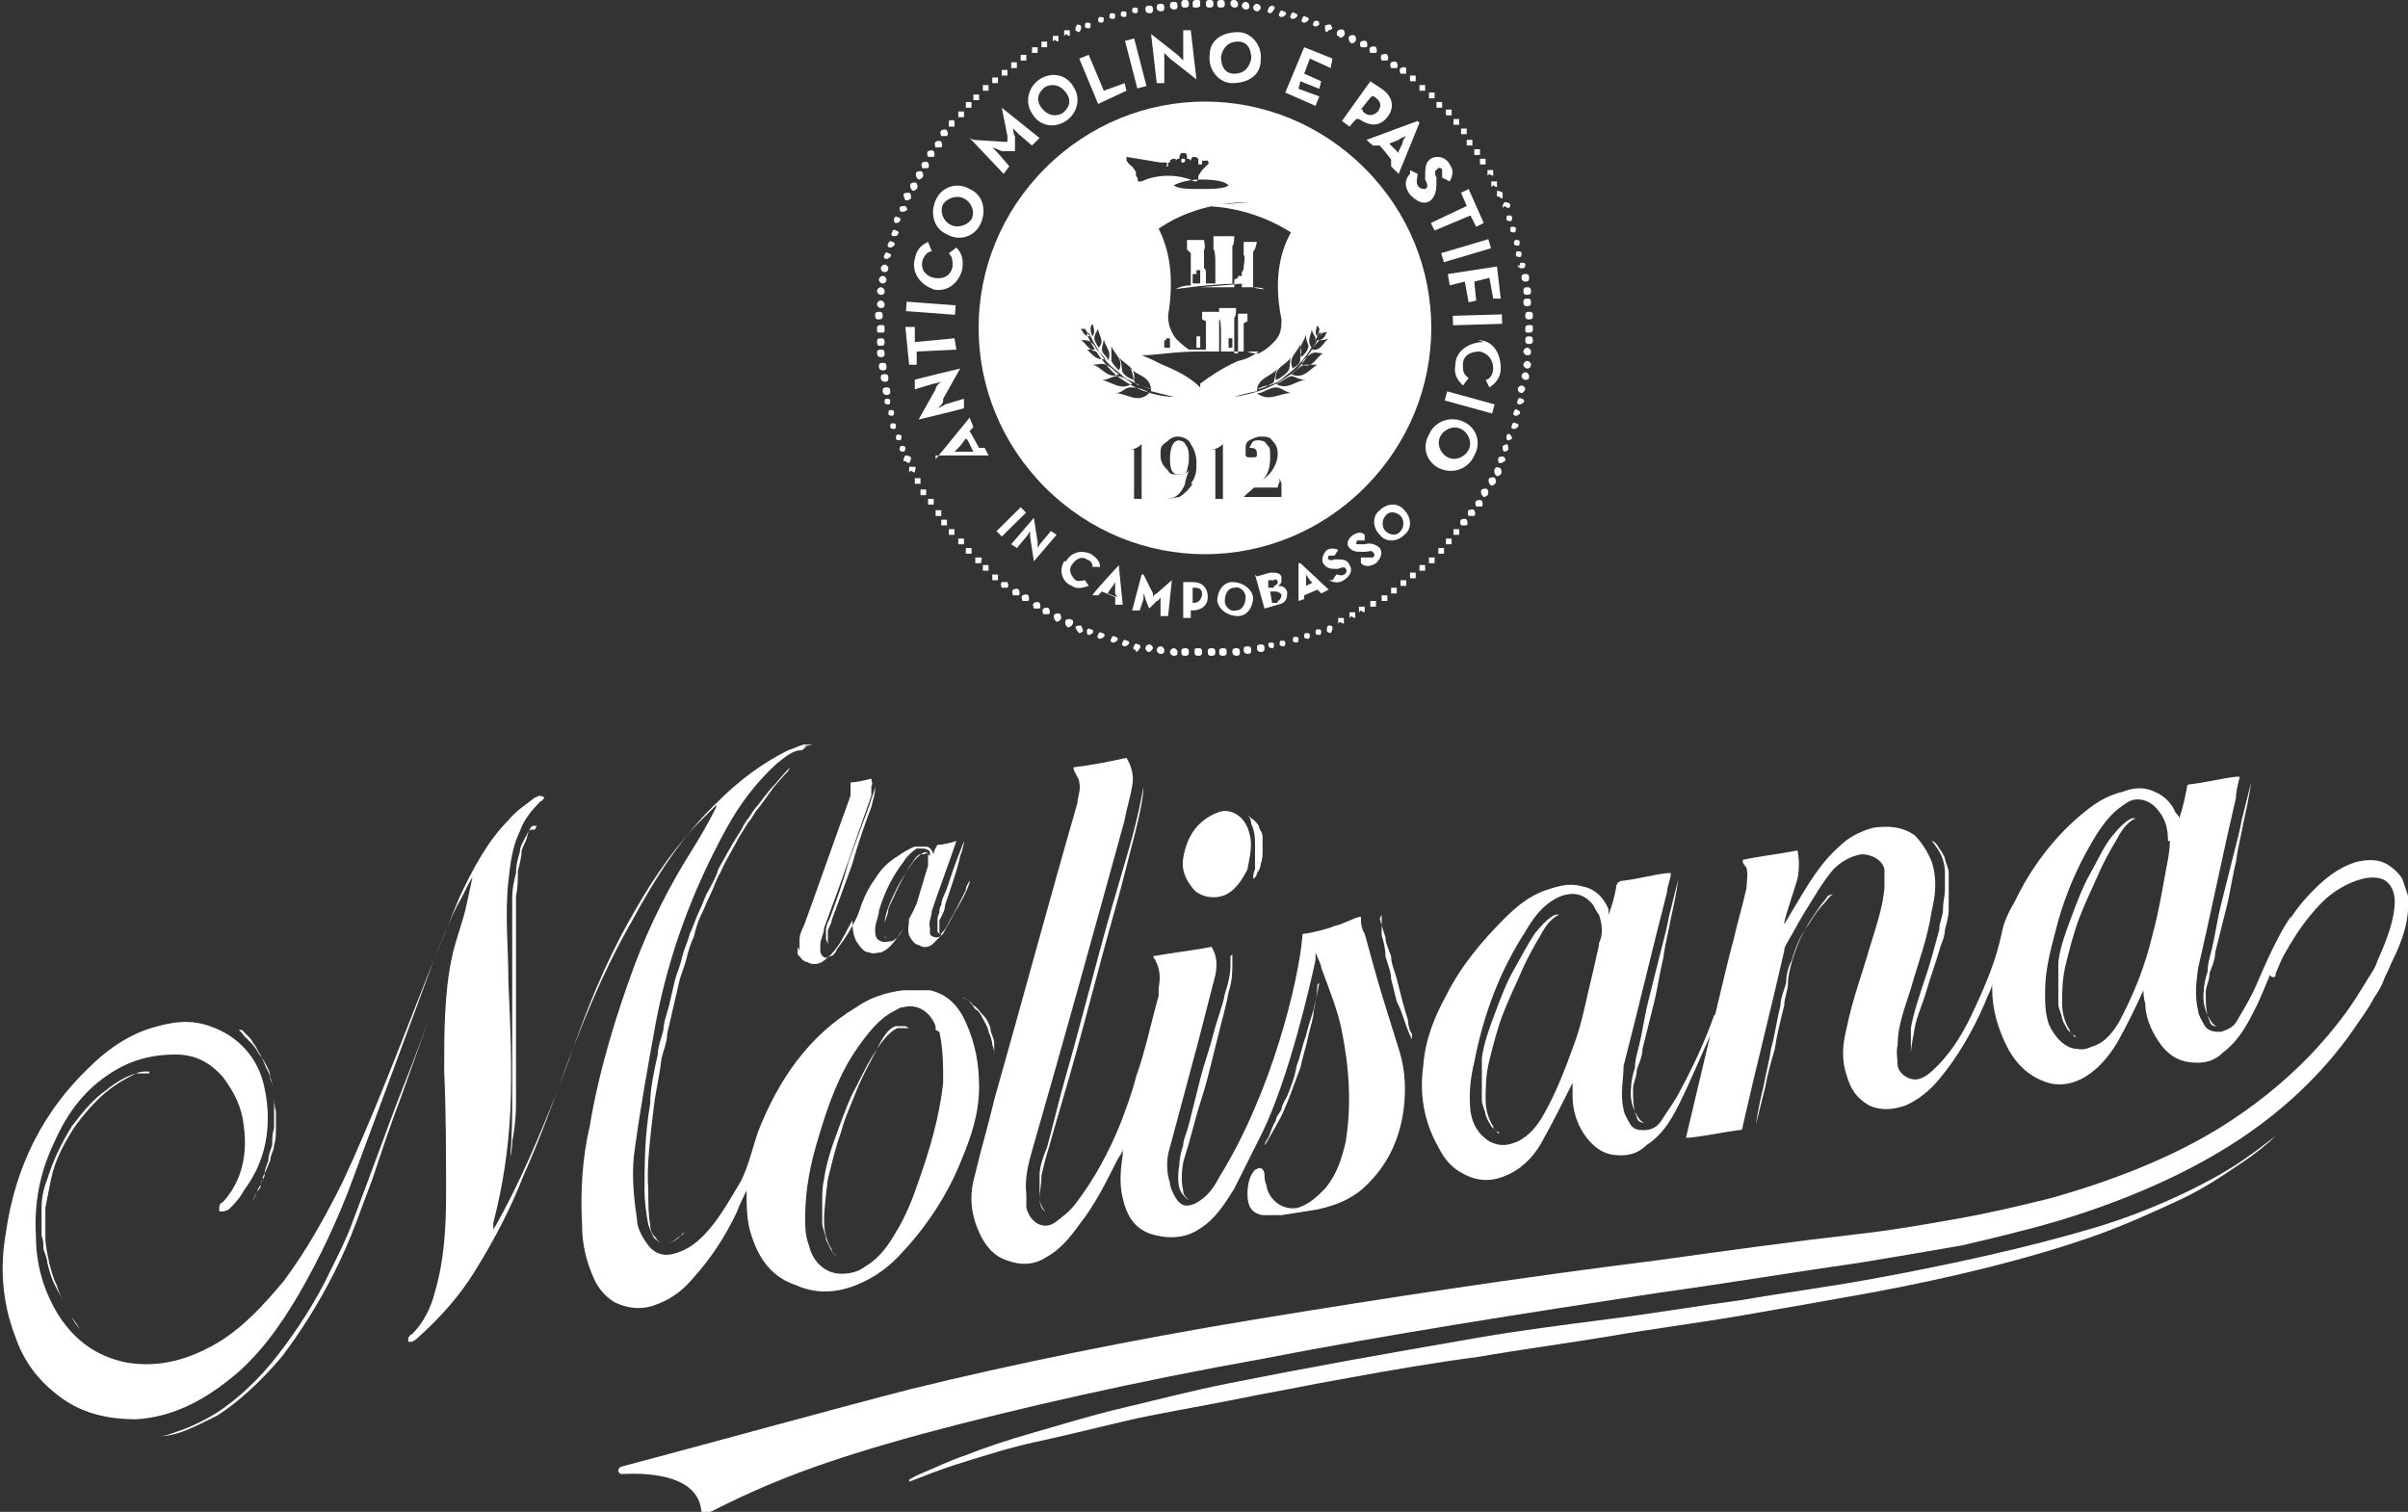 <?xml version="1.0" encoding="UTF-8"?>
<svg xmlns="http://www.w3.org/2000/svg" version="1.1" viewBox="0 0 127.4 80">
  <rect x="0" y="0" width="127.4" height="80" fill="#333333" stroke="none"/>
  <defs>
    <style>
      .cls-1 {
        fill: #fff;
      }
    </style>
  </defs>
  <!-- Generator: Adobe Illustrator 28.7.1, SVG Export Plug-In . SVG Version: 1.2.0 Build 142)  -->
  <g>
    <g id="Livello_1">
      <g>
        <path class="cls-1" d="M49.5,54.5c0,0,0-.2,0-.2-.3-.8-1-1.2-1.7-1-.2,0-.3.1-.5.2-.8.4-1.4,1.2-1.9,1.9-1,1.4-1.6,3.1-2.1,4.8-.4,1.3-.7,2.7-.7,4.2,0,.5,0,1,.2,1.5.2.9.9,1.5,1.7,1.5.5,0,.9-.1,1.3-.4.7-.4,1.2-1.1,1.6-1.8.5-.8.9-1.8,1.2-2.7.6-1.7,1.1-3.4,1.3-5.2,0-.9,0-1.8-.2-2.7M42.5,39.5s0,0,.2,0c-.1,0-.2.2-.3.2-.5,0-.9.4-1.3.7-1.1,1-2,2.2-2.7,3.5-1.7,3.1-3,6.5-3.7,10.2-.4,2.2-.8,4.4-1.1,6.6-.2,1.2-.1,2.5.1,3.8,0,.5.3,1,.6,1.4.4.5.9.6,1.5.4.6-.2,1-.5,1.4-.9.8-.8,1.4-1.9,2-2.9.4-.8.6-1.7.9-2.6,1.1-2.8,2.7-5.1,5.2-6.6.7-.5,1.6-.8,2.5-.9.5,0,.9,0,1.4,0,.9.2,1.5.8,1.9,1.7.5,1.1.7,2.2.7,3.4,0,1.4-.4,2.6-.9,3.8-.7,1.8-1.8,3.5-3.1,4.9-.7.8-1.5,1.4-2.5,1.8-1,.4-2.1.5-3.2,0-1.2-.4-1.9-1.3-2.3-2.5-.3-.8-.3-1.6-.3-2.5-.2.4-.4.8-.5,1.1-.6,1.3-1.4,2.5-2.3,3.5-.5.6-1.1,1.1-1.9,1.4-.7.3-1.5.3-2.3-.1-.5-.3-.9-.8-1.1-1.3-.4-.9-.6-1.8-.6-2.7-.1-1.8,0-3.6.4-5.3.5-3,1.4-5.9,2.4-8.6.8-2.1,1.8-4.1,3-6,.5-.8.9-1.5,1.3-2.3,0,0,0,0,0-.1-.4.4-.7.7-1.1,1.1-1.4,1.5-2.5,3.2-3.5,5-1.3,2.3-2.3,4.8-3.2,7.4-.8,2.1-1.5,4.1-2.4,6.1-.7,1.8-1.6,3.5-2.6,5.1-.8,1.3-1.8,2.4-2.9,3.4-.1.1-.2.2-.4.3,0,0-.2,0-.2,0,0,0,0-.2,0-.2,0,0,.1-.2.2-.2.6-.6,1-1.4,1.2-2.2.5-1.7.6-3.4.6-5.2,0-2.2,0-4.3-.1-6.5,0-2,0-4.1.4-6,.2-1,.6-1.9.8-2.9.1-.5.2-.9.3-1.4,0,0,0,0,0,0-.3.5-.5,1-.8,1.5-1,2-1.7,4.2-2.5,6.3-1,2.7-2,5.4-3,8.1-.8,2.2-1.8,4.3-2.9,6.2-1,1.7-2.2,3.4-3.8,4.6-1.4,1.1-3,1.9-4.8,2-1.5,0-3-.3-4.3-1.4-1-.8-1.7-1.8-2.1-3-.7-1.8-.8-3.7-.5-5.4.5-3.6,2-6.5,4.4-8.8.9-.9,2-1.7,3.3-2.1,1-.3,2-.5,3.1-.1,1.5.5,2.6,1.7,2.9,3.3.3,1.4.2,2.8-.3,4-.2.5-.5,1-.8,1.4-.2.4-.5.7-.8,1,0,0-.2.1-.3.1,0,0-.2,0-.2,0,0,0,0-.2,0-.2,0-.1,0-.2.2-.3,1-1.1,1.3-2.5,1.1-4-.1-1-.5-1.8-1.1-2.6-.7-.8-1.5-1.2-2.5-1.2-1.5,0-2.7.4-3.9,1.3-1.2.9-2,2.1-2.6,3.5-.7,1.5-1,3.1-.9,4.8,0,1.5.4,2.9,1.2,4.2.9,1.4,2.1,2.2,3.6,2.5,1.8.3,3.4-.2,4.9-1.1,1.3-.8,2.4-2,3.4-3.2,1.2-1.6,2.2-3.4,3.1-5.2,1.5-3.2,2.8-6.6,4.1-9.9.7-1.8,1.4-3.5,2.1-5.2.7-1.5,1.5-3,2.6-4.1.4-.5.9-.8,1.4-1.2.1,0,.2-.2.5,0,0,0-.1.2-.2.2-.5.5-.9,1-1.1,1.6-.4.8-.5,1.7-.6,2.6-.2,1.8,0,3.6,0,5.4.1,2.3.2,4.5.1,6.8-.1,2-.4,4-.9,5.9,0,.1,0,.3,0,.4,0,0,0-.1.1-.2,1.3-2.3,2.3-4.7,3.3-7.2,1.1-3.1,2.3-6.1,3.9-8.9,1.3-2.4,2.7-4.6,4.6-6.4,1.1-1.1,2.3-2,3.7-2.7.3-.1.5-.2.8-.3.2,0,.3,0,.5,0"/>
        <path class="cls-1" d="M49.2,45.3s0-.1,0-.2c0-.1-.2-.2-.4-.2,0,0-.2,0-.3,0-.3.2-.5.4-.7.7-.6.8-1,1.6-1.3,2.6,0,.3-.2.6-.2,1,0,.2,0,.5.3.6.2.1.4,0,.6,0,.2-.1.4-.3.5-.5.3-.5.6-1,.8-1.5.1-.3.2-.7.3-1,.1-.3.2-.7.3-1,0-.2,0-.3,0-.6M42.3,50.3c0-.2,0-.4,0-.6,0-.3.2-.6.3-.9.8-2.2,1.6-4.5,2.4-6.7,0-.1,0-.3,0-.4,0,0,0-.2,0-.3.3,0,.7-.1,1.1-.2,0,.1.1.3,0,.4,0,.2,0,.3,0,.5-.8,2.3-1.6,4.6-2.5,7,0,.3-.2.6-.2.9,0,0,0,.2,0,.3,0,.3.3.5.5.3.2,0,.3-.2.4-.4.4-.5.7-1,1-1.6.1-.2.2-.5.3-.8.2-.5.4-.9.7-1.3.3-.5.7-.9,1.2-1.2.3-.2.6-.4.9-.5.2,0,.4,0,.6,0,.2,0,.3.2.4.4,0,0,0,0,0,.1,0,0,0,0,0-.1,0-.2.1-.3.2-.5,0,0,0,0,0,0,.3,0,.7-.1,1-.2,0,0,0,0,0,0-.4,1.2-.9,2.5-1.3,3.7,0,.3-.2.6-.1.9,0,0,0,.2,0,.3,0,.1.2.2.3.2.1,0,.3,0,.3-.2.2-.2.3-.4.4-.6.3-.5.6-1.1.9-1.7,0-.2.1-.3.2-.5,0,0,0,0,0-.1,0,0,0,0,0,0,0,0,0,0,0,0,0,0,0,.1,0,.2-.2.6-.5,1.1-.8,1.6-.2.4-.4.7-.6,1.1-.2.2-.4.4-.6.6-.2.1-.4.2-.7,0-.2,0-.4-.3-.5-.5-.1-.3,0-.6,0-.9,0,0,0,0,0,0,0,0,0,0,0,0-.2.4-.4.7-.7,1.1-.2.3-.5.6-.8.7-.2,0-.4.1-.6,0-.3,0-.5-.3-.7-.6-.2-.4-.2-.8-.2-1.2,0,0,0,0,0,0,0,0,0,0,0,.1-.3.5-.5,1-.8,1.4-.2.3-.5.6-.8.8-.2.1-.5.2-.8,0-.2,0-.3-.2-.5-.4,0,0,0-.2,0-.2,0,0,0-.1,0-.2"/>
        <path class="cls-1" d="M114.8,44.5c0,.5-.1,1-.2,1.5-.2,1.1-.4,2.3-.7,3.4-.4,1.7-1,3.2-1.8,4.7-.3.5-.7,1-1.2,1.2-.3.1-.6.3-1,.2-.6,0-1.2-.6-1.5-1.3-.2-.6-.2-1.1-.2-1.7,0-1.4.4-2.6.7-3.8.4-1.4,1-2.8,1.7-4,.4-.7.9-1.5,1.6-2,.3-.2.5-.4.9-.4.4,0,.8.2,1.1.6.4.5.5,1,.5,1.6M121.2,48.5c-.9,1.3-1.7,3.4-2,4-.3.6-.6,1.1-.9,1.6-.2.3-.5.4-.8.5-.3,0-.7,0-.9-.4-.1-.2-.3-.5-.3-.7-.2-.8-.1-1.6,0-2.3.7-3,1.3-6,2-9,0-.3.1-.7.2-1.1,0,0-.1,0-.2,0-.8.1-1.6.3-2.4.4-.1,0-.2,0-.2.2-.1.5-.2,1-.4,1.6,0-.1-.1-.2-.2-.3-.2-.5-.6-.9-1.1-1.1-.6-.3-1.2-.2-1.7,0-.9.2-1.6.7-2.3,1.3-1.4,1.2-2.6,2.8-3.4,4.5-.3.5-.6,1.1-.7,1.7-.3,1.4-.8,2.6-1.4,3.9-.5,1.1-1.1,2.2-2,3.1-.3.3-.6.6-1,.7-.4.1-1-.2-1.1-.7,0-.4-.1-.7,0-1.1,0-1.1.4-2,.7-3,.4-1.4.9-2.7,1.1-4.1.2-.8.3-1.7,0-2.6-.2-.5-.5-1-.9-1.4-.7-.5-1.5-.5-2.2-.4-.7.2-1.3.5-1.8,1-.8.7-1.4,1.6-2,2.6-.3.5-.6,1-.9,1.5,0,0,0-.1,0-.1.2-.8.5-1.6.7-2.3.1-.5.1-1,0-1.5-1,.2-2,.3-2.9.5,0,.2.1.3.2.4.1.4,0,.8,0,1.1-.2.9-.5,1.9-.7,2.8-.2.6-1.9,7.9-2.5,10.4,0,0,.1,0,.2,0,.9-.1,1.8-.3,2.6-.4.1,0,.2,0,.2-.2.7-3.1,1.5-6.2,2.2-9.3,0-.2.1-.3.2-.5.3-.5.5-.9.8-1.4.5-.8,1-1.7,1.6-2.4.4-.4.9-.7,1.5-.8.5,0,1.1.3,1.2.8,0,.3,0,.7,0,1-.1,1.1-.5,2.2-.8,3.2-.4,1.4-.9,2.7-1.2,4.2-.2.8-.3,1.6,0,2.5.2.7.5,1.2,1.2,1.6.7.3,1.3.2,1.9,0,.7-.3,1.3-.8,1.8-1.4,1-1.2,1.8-2.6,2.4-4,.1-.3.3-.6.4-1,0,0,0,.1,0,.2,0,1.1.3,2.2.9,3.3.4.7,1,1.3,1.8,1.6.7.3,1.4.2,2-.1.8-.4,1.4-1.1,1.9-1.9.5-.9,1-1.9,1.4-2.8,0,0,0-.1,0-.2,0,.3,0,.6.1.9,0,.7.3,1.4.7,2,.4.6.9,1,1.6,1.1.7.1,1.3,0,1.8-.5.7-.5,1.2-1.3,1.6-2.1.5-.9.9-2.2,1.6-3.5-.1,0,.5-1.5.4-1.5"/>
        <path class="cls-1" d="M84.6,50c-.2.9-.4,1.8-.6,2.6-.2.9-.4,1.8-.7,2.6-.5,1.4-1,2.7-1.7,3.9-.3.5-.7,1-1.3,1.3-.5.2-.9.3-1.5,0-.6-.4-.9-.9-1-1.6-.1-.9,0-1.8.2-2.6.5-2.6,1.4-4.9,2.7-6.9.4-.7.9-1.4,1.7-1.8.2-.1.5-.2.8-.2.4,0,.8.2,1.1.6.1.2.2.4.3.5.2.6.2,1.1,0,1.5M91.1,53.7c-.1,0-.3,0-.4,0-.5,1.4-1.1,2.7-1.8,4-.3.6-.7,1.1-1,1.6-.2.3-.5.5-.9.5-.3,0-.6,0-.8-.4-.1-.2-.3-.5-.3-.7-.2-.8,0-1.6,0-2.3.8-3.1,1.5-6.1,2.3-9.2,0-.3.2-.7.2-1,0,0-.2,0-.2,0-.8.1-1.5.3-2.3.4-.2,0-.4.1-.4.4-.1.5-.2.9-.4,1.4,0,0,0,0,0-.1,0,0,0-.1,0-.2-.3-.7-.8-1.1-1.4-1.2-.7-.2-1.3,0-1.9.2-.9.3-1.6.9-2.2,1.5-1.2,1.2-2.3,2.5-3.1,4.1-.6,1.1-1.1,2.3-1.2,3.7-.2,1.4,0,2.9.8,4.3.3.6.7,1.1,1.3,1.4.9.5,1.7.4,2.5,0,.8-.4,1.4-1.1,1.8-1.9.5-.9,1-1.9,1.5-2.9,0,0,0-.1,0-.2h0c0,.3,0,.6,0,.9,0,.7.2,1.4.6,2,.4.6.9,1,1.5,1.1.7.1,1.3,0,1.8-.5.8-.5,1.3-1.3,1.7-2.1.7-1.4,1.3-2.9,2-4.4,0-.2.2-.4.3-.6"/>
        <path class="cls-1" d="M56.8,40.6c.9-.1,1.9-.3,2.8-.5.3.5.4,1,.3,1.5-.1.6-.3,1.2-.4,1.8-1.6,5.8-3.2,11.6-4.9,17.5-.2.7-.4,1.5-.3,2.3,0,.2,0,.5,0,.7.2.8.9,1.2,1.5.8.4-.3.8-.6,1.1-1,1-1.3,1.8-2.8,2.4-4.3.3-.8.6-1.6.8-2.4.5-1.4.8-2.9,1.2-4.3,0-.1,0-.2,0-.4.1-.6.1-1.1-.3-1.7,1.1-.2,2.1-.3,3.1-.5.3.5.3,1,.2,1.5-.3,1.2-.6,2.3-.9,3.5-.5,1.9-1,3.7-1.5,5.6-.2.6-.2,1.3,0,1.9,0,.2.1.4.2.6.3.6.6.7,1.1.5.6-.3,1-.8,1.3-1.4,2.8-4.5,4.2-10.4,4.4-12.7,0-.2,0-.2.2-.2.5-.1,1-.2,1.5-.4.5-.1.9-.4,1.4-.5,0,.3,0,.6.2.9.3,1.1.6,2.2.9,3.2.3,1,.6,1.9.9,2.9.4,1.2.4,2.5.2,3.6-.3,1.6-1,2.8-2.1,3.8-.7.6-1.5.9-2.4,1.1-.6.1-1.3.2-1.9.3-.3,0-.7,0-1,0-.6-.1-.8-.5-.8-1.1,0-.5.1-1,.4-1.3,0,0,0,0,0,0,.2-.1.4-.2.5.2,0,.2,0,.4.1.6.1.8.9,1.4,1.7,1.2.6-.2,1-.6,1.4-1,.6-.7.9-1.6,1.1-2.5.3-1.9.2-3.8-.2-5.8-.2-1.1-.7-2.3-1.1-3.4,0-.2-.2-.5-.3-.8,0,.2,0,.3,0,.4-.3,1.4-1.4,6.2-2.8,9.1-.5,1-1,2-1.5,3-.5.8-1,1.6-1.8,2.1-.7.5-1.6.6-2.6.3-.9-.3-1.3-1-1.5-1.9-.2-.8-.1-1.6,0-2.3,0,0,0-.2,0-.3,0,.2-.2.4-.3.6-.6,1.2-1.2,2.4-2,3.4-.5.7-1,1.3-1.7,1.7-.6.4-1.3.5-2.1.2-.7-.2-1.2-.8-1.5-1.5-.5-1.1-.5-2.1-.2-3.1.3-1.3.7-2.6,1-3.9,1.5-5.3,2.9-10.5,4.4-15.7,0-.3.2-.7.1-1.1,0-.2-.2-.4-.3-.7"/>
        <path class="cls-1" d="M66.1,44.1c.2.6,0,1.3-.1,1.9-.3.6-.7,1.2-1.3,1.4-.6.2-1.3,0-1.6-.4-.4-.5-.6-1-.5-1.6.2-1.2.8-2,1.8-2.4.7-.3,1.5.2,1.7,1.1"/>
        <path class="cls-1" d="M119.1,41.4s-.1.8-.4,2.1c-.1.6-.3,1.3-.4,2.1-.2.8-.3,1.6-.5,2.4-.2.8-.4,1.6-.6,2.4,0,.4-.2.8-.3,1.1,0,.4-.2.7-.2,1,0,.6,0,1.1.2,1.5,0,.2.2.3.3.3,0,0,.1,0,.1,0,0,0-.2,0-.4-.4-.2-.3-.4-.9-.3-1.5,0-.3.1-.7.2-1,0-.4.1-.7.2-1.1.2-.8.3-1.6.5-2.4.2-.8.4-1.6.6-2.4.2-.8.4-1.5.5-2.1.3-1.2.5-2,.5-2"/>
        <path class="cls-1" d="M113.5,43.3s0,0-.1,0c0,0-.2,0-.4,0-.3.1-.7.5-1,1.1-.3.5-.7,1.2-1,1.9-.3.7-.7,1.5-1,2.3-.3.8-.5,1.6-.7,2.4-.2.8-.2,1.5-.2,2.1,0,.6.2,1.1.4,1.4,0,.2.2.3.3.3,0,0,0,.1,0,.1,0,0,0,0-.1-.1,0,0-.2-.2-.3-.3-.1-.2-.2-.3-.3-.6,0-.2-.2-.5-.2-.8,0-.6,0-1.4,0-2.2.1-.8.4-1.6.7-2.4.3-.8.6-1.6,1-2.3.4-.7.7-1.4,1.1-1.9.4-.5.8-.9,1.1-1,.2,0,.3,0,.4,0,0,0,.1,0,.1,0"/>
        <path class="cls-1" d="M47.9,54.3s0,0-.1,0c0,0-.3,0-.4,0-.4.1-.7.6-1,1.2-.3.6-.7,1.3-1,2-.3.8-.7,1.6-.9,2.4-.3.8-.5,1.7-.7,2.5-.1.8-.2,1.6-.2,2.2,0,.7.2,1.2.4,1.5,0,.2.2.3.3.4,0,0,.1.1.1.1,0,0,0,0-.1-.1,0,0-.2-.2-.3-.3-.1-.2-.2-.4-.3-.6,0-.3-.2-.6-.2-.9,0-.3,0-.7,0-1.1,0-.4,0-.8.1-1.2.1-.8.4-1.7.7-2.5.3-.8.6-1.7,1-2.4.4-.8.7-1.4,1.1-2,.4-.6.8-1,1.1-1.1.2,0,.4,0,.5,0,0,0,.1,0,.1,0"/>
        <path class="cls-1" d="M88.8,46.5s-.1.8-.4,2.1c-.1.6-.3,1.3-.4,2.1-.2.8-.3,1.6-.5,2.4-.2.8-.4,1.6-.6,2.4,0,.4-.2.8-.3,1.1,0,.4-.2.7-.2,1,0,.6,0,1.1.2,1.5,0,.2.2.3.3.3,0,0,.1,0,.1,0,0,0-.2,0-.4-.4-.2-.3-.4-.9-.3-1.5,0-.3.1-.7.2-1,0-.4.1-.7.2-1.1.2-.8.3-1.6.5-2.4.2-.8.4-1.6.6-2.4.2-.8.4-1.5.5-2.1.3-1.2.5-2,.5-2"/>
        <path class="cls-1" d="M83,48.4s0,0-.1,0c0,0-.2,0-.4,0-.3.1-.7.5-1,1.1-.3.5-.7,1.2-1,1.9-.3.7-.7,1.5-1,2.3-.3.8-.5,1.6-.7,2.4-.2.8-.2,1.5-.2,2.1,0,.6.2,1.1.4,1.4,0,.2.2.3.3.3,0,0,0,.1,0,.1,0,0,0,0-.1-.1,0,0-.2-.2-.3-.3-.1-.2-.2-.3-.3-.6,0-.2-.2-.5-.2-.8,0-.6,0-1.4,0-2.2.1-.8.4-1.6.7-2.4.3-.8.6-1.6,1-2.3.4-.7.7-1.3,1.1-1.9.4-.5.8-.9,1.1-1,.2,0,.3,0,.4,0,0,0,.1,0,.1,0"/>
        <path class="cls-1" d="M51,44.5s0,.3-.2.8c-.1.5-.3,1.1-.5,1.7-.1.3-.2.6-.3.9,0,.3-.2.6-.3.8,0,.2,0,.4,0,.6,0,.1.1.2.1.2,0,0,0,0-.2-.2,0-.1,0-.3,0-.6,0-.1,0-.2.1-.4,0-.1,0-.3.1-.4,0-.3.2-.6.3-.9.2-.6.4-1.2.6-1.7.2-.5.3-.8.3-.8"/>
        <path class="cls-1" d="M48.9,45.2s0,0-.2,0c-.1,0-.3.2-.4.4-.3.4-.6,1-.9,1.6-.1.3-.3.6-.4.9,0,.3-.2.6-.2.8,0,.1,0,.2,0,.3,0,0,0,.2,0,.3,0,.1.1.2.1.2,0,0,0,0-.1-.2,0,0,0-.2,0-.3,0-.1,0-.2,0-.3,0-.5.3-1.2.6-1.8.3-.6.7-1.2,1-1.6.2-.2.3-.3.5-.4.2,0,.2,0,.2,0"/>
        <path class="cls-1" d="M102.2,44.5s.2,0,.4.4c.1.1.2.3.3.5,0,.2.2.5.2.8,0,.3,0,.6,0,.9,0,.3,0,.7,0,1,0,.4-.1.7-.2,1.1,0,.4-.2.7-.3,1.1-.2.7-.5,1.5-.7,2.2-.2.7-.5,1.3-.6,1.9-.1.6-.2,1-.2,1.4,0,.3,0,.5,0,.5,0,0,0,0,0-.1,0,0,0-.2,0-.4,0-.3,0-.8,0-1.4.2-1.2.8-2.6,1.2-4.1.1-.4.2-.7.3-1.1,0-.4.2-.7.2-1.1,0-.4.1-.7.1-1,0-.3,0-.6,0-.9,0-.6-.2-1-.4-1.3-.2-.3-.3-.4-.3-.4"/>
        <path class="cls-1" d="M96.7,47.4s-.1.2-.3.4c-.2.3-.5.7-.8,1.2-.3.5-.6,1.2-.8,1.9-.1.4-.2.7-.2,1.1,0,.4-.2.8-.2,1.2-.2.8-.4,1.6-.5,2.3-.2.7-.4,1.4-.5,2-.3,1.2-.5,2-.5,2,0,0,.1-.8.4-2,.1-.6.3-1.3.4-2,.2-.7.3-1.5.5-2.3,0-.4.2-.8.3-1.2,0-.4.1-.8.3-1.2.2-.7.5-1.4.9-1.9.3-.5.6-.9.9-1.2.2-.3.4-.4.4-.4"/>
        <path class="cls-1" d="M69.7,52.1s0,.6-.2,1.4c0,.4-.2.9-.3,1.4-.1.5-.3,1.1-.4,1.6-.2.5-.4,1.1-.6,1.6-.2.5-.4,1-.6,1.3-.2.4-.4.7-.5.9-.1.2-.2.3-.2.3,0,0,0-.1.2-.4.1-.2.2-.6.4-.9,0-.2.2-.4.3-.6,0-.2.2-.5.3-.7.2-.5.4-1,.5-1.6.2-.5.3-1.1.5-1.6.1-.5.3-1,.4-1.4.2-.8.3-1.4.3-1.4"/>
        <path class="cls-1" d="M73,48.6s.1.4.3,1c0,.3.2.7.3,1,0,.4.2.8.3,1.2.2.8.4,1.6.6,2.2,0,.3.1.6.2.7,0,.2,0,.3,0,.3,0,0-.2-.4-.4-1-.1-.3-.2-.6-.4-1-.1-.4-.2-.8-.3-1.2,0-.4-.2-.8-.3-1.2,0-.4-.1-.8-.2-1.1,0-.6,0-1.1,0-1.1"/>
        <path class="cls-1" d="M65.2,50.5s0,0,0,.1c0,0,0,.2,0,.4,0,.4,0,.9-.2,1.5-.1.6-.3,1.3-.5,2.1-.2.8-.4,1.6-.6,2.4-.2.8-.5,1.6-.7,2.4-.1.4-.2.7-.3,1.1-.1.3-.2.7-.3,1-.1.6-.1,1.1,0,1.5,0,.2.1.3.2.4,0,0,.1.1.1.1,0,0-.2-.1-.4-.4-.2-.3-.2-.9-.1-1.5,0-.3.1-.7.2-1,0-.3.2-.7.3-1.1.2-.8.4-1.6.6-2.4.2-.8.5-1.6.7-2.4.2-.8.5-1.5.6-2.1.2-.6.3-1.1.3-1.5,0-.2,0-.3,0-.4,0,0,0-.1,0-.1"/>
        <path class="cls-1" d="M66.2,43.3s.2.1.4.4c0,.2.2.3.2.6,0,.2,0,.4,0,.7,0,.2,0,.5-.1.7,0,.2-.1.4-.2.5,0,.2-.2.3-.2.3,0,0,0,.1,0,.1,0,0,0,0,0-.2,0,0,0-.2.1-.4,0,0,0-.2,0-.3,0,0,0-.2,0-.3,0-.2,0-.4,0-.6,0-.4,0-.8-.2-1.2,0-.3-.2-.5-.2-.5"/>
        <path class="cls-1" d="M60.5,40.4s0,0,0,.3c0,.2,0,.4,0,.8,0,.7-.2,1.6-.5,2.8-.3,1.1-.6,2.4-1,3.8-.4,1.4-.8,2.9-1.2,4.4-.4,1.5-.8,3-1.2,4.4-.4,1.4-.8,2.7-1.1,3.8-.2.6-.3,1.1-.4,1.5,0,.5-.1.9-.1,1.2,0,.3.1.6.3.7.1.1.2.1.2.1,0,0-.1,0-.2-.1-.1-.1-.3-.4-.3-.7,0-.3,0-.8,0-1.2,0-.5.2-1,.4-1.5.3-1.1.6-2.4,1-3.8.4-1.4.8-2.9,1.2-4.4.4-1.5.8-3,1.2-4.4.4-1.4.8-2.7,1.1-3.8.3-1.1.5-2.1.6-2.7,0-.3,0-.6,0-.8,0-.2,0-.3,0-.3"/>
        <path class="cls-1" d="M46.3,41.4s0,0,0,0c0,0,0,.2,0,.3,0,.3-.1.6-.2,1-.3.8-.7,1.9-1,3-.4,1.1-.8,2.2-1.1,3,0,.2-.2.4-.2.6,0,.2,0,.3,0,.4,0,.1,0,.2,0,.3,0,0,0,0,0,0,0,0,0,0,0,0,0,0,0-.1-.1-.3,0-.1,0-.3,0-.5,0-.2.1-.4.2-.6.3-.8.7-1.9,1-3,.4-1.1.8-2.2,1.1-3,.1-.4.3-.8.3-1,0-.2,0-.4,0-.4"/>
        <path class="cls-1" d="M50.9,52.8s.3,0,.6.4c.2.1.3.3.5.5.2.2.3.4.4.7,0,.3.2.5.2.8,0,.2,0,.5,0,.7,0,.2,0,.4,0,.5,0,.1,0,.2,0,.2,0,0,0,0,0-.2,0-.1,0-.3,0-.5,0-.2,0-.4-.1-.6,0-.2-.1-.5-.2-.7,0-.2-.2-.5-.3-.7-.1-.2-.2-.4-.4-.5-.2-.3-.4-.5-.4-.5"/>
        <path class="cls-1" d="M41.7,40.8s-.3.3-.8.9c-.2.3-.5.7-.8,1.1-.2.2-.3.5-.5.7-.2.3-.3.5-.5.8-.3.6-.7,1.2-1,1.9-.2.3-.3.7-.5,1.1-.2.4-.3.7-.5,1.1-.2.4-.3.8-.4,1.2-.2.4-.3.8-.4,1.2-.1.4-.3.8-.4,1.3-.1.4-.2.9-.3,1.3-.1.4-.2.9-.3,1.3,0,.4-.2.9-.3,1.3-.1.9-.3,1.7-.4,2.5-.2,1.7-.4,3.2-.3,4.5,0,.7,0,1.3.1,1.8,0,.3.1.5.3.7.1.2.3.3.5.3.4,0,.6-.3.8-.4.2-.1.2-.2.2-.2,0,0,0,0-.2.2-.1.1-.4.4-.8.4-.2,0-.4-.1-.6-.3-.1-.2-.2-.4-.3-.7-.1-.5-.2-1.2-.2-1.8,0-1.3,0-2.9.3-4.6,0-.8.2-1.7.4-2.6,0-.4.2-.9.3-1.3,0-.4.2-.9.3-1.3.1-.4.2-.9.3-1.3.1-.4.3-.8.4-1.3.1-.4.3-.8.4-1.2.2-.4.3-.8.5-1.2.2-.4.3-.8.5-1.1.2-.4.4-.7.5-1.1.4-.7.7-1.3,1.1-1.9.2-.3.3-.6.5-.8.2-.3.3-.5.5-.7.3-.4.6-.8.9-1.1.5-.6.8-.9.8-.9"/>
        <path class="cls-1" d="M28.4,43.7s0,0-.2,0c-.1,0-.2.2-.3.5,0,.2-.2.5-.3.8,0,.3-.1.7-.2,1.1,0,.4,0,.9-.1,1.3,0,.5,0,1,0,1.5,0,.5,0,1.1,0,1.6,0,.5,0,1.1,0,1.7,0,.6,0,1.1,0,1.7,0,.5,0,1.1,0,1.6,0,1,0,2,0,2.9,0,.8-.1,1.5-.2,2,0,.5-.1.8-.1.8,0,0,.1-1.1.1-2.8,0-.8,0-1.8,0-2.8,0-.5,0-1.1,0-1.6,0-.5,0-1.1,0-1.7,0-.6,0-1.1,0-1.7,0-.5,0-1.1,0-1.6,0-.5,0-1,0-1.5,0-.5.1-.9.2-1.3,0-.4.1-.8.2-1.1,0-.3.2-.6.3-.8.1-.2.2-.4.3-.4.1,0,.2,0,.2,0"/>
        <path class="cls-1" d="M22.7,53.9s-.6,1.7-1.5,4.2c-.5,1.3-1,2.8-1.5,4.3-.3.8-.6,1.6-.9,2.4-.3.8-.7,1.7-1.1,2.5-.8,1.6-1.8,3.2-2.8,4.5-1.1,1.3-2.3,2.4-3.4,3.1-.6.3-1.2.6-1.7.8-.5.2-1,.3-1.4.3-.2,0-.4,0-.5,0-.2,0-.3,0-.4,0-.2,0-.3,0-.3,0,0,0,.1,0,.3,0,.1,0,.2,0,.4,0,.2,0,.3,0,.5,0,.4,0,.8-.2,1.4-.4.5-.2,1.1-.5,1.6-.8,1.1-.7,2.3-1.8,3.3-3.1,1-1.3,2-2.8,2.8-4.5.4-.8.8-1.6,1.1-2.4.3-.8.6-1.6.9-2.4.6-1.6,1.1-3,1.6-4.3,1-2.5,1.6-4.2,1.6-4.2"/>
        <path class="cls-1" d="M12.6,54.5s.1,0,.3.3c0,0,.2.2.3.3.1.1.3.3.4.5.1.2.3.4.4.6.1.2.3.5.3.8.1.3.2.6.2.9,0,.3,0,.6.1.9,0,.3,0,.6,0,.9,0,.3,0,.6-.1.9,0,.3-.2.5-.2.8-.1.2-.2.5-.3.7,0,.1,0,.2-.1.3,0,0-.1.2-.1.3,0,.2-.2.3-.2.4-.1.2-.2.4-.2.4,0,0,0-.1.2-.4,0-.1.1-.3.2-.4,0,0,0-.2.1-.3,0,0,0-.2.1-.3,0-.2.1-.4.2-.7,0-.3.1-.5.2-.8,0-.3,0-.6.1-.9,0-.3,0-.6,0-.9,0-.3,0-.6,0-.9,0-.3-.1-.6-.2-.8,0-.3-.2-.5-.3-.8-.1-.2-.2-.5-.3-.6-.1-.2-.2-.4-.3-.5-.1-.2-.2-.3-.3-.4-.2-.2-.3-.3-.3-.3"/>
        <path class="cls-1" d="M7.9,56.7s0,0-.2,0c-.1,0-.3,0-.5.1-.4.2-1,.5-1.6,1-.6.5-1.2,1.2-1.7,1.9-.5.8-1,1.7-1.2,2.7-.1.5-.2,1-.3,1.5,0,.5,0,1,0,1.5,0,.5.1.9.2,1.4.1.4.2.8.4,1.2.1.4.3.7.4,1,.1.3.3.5.4.7.2.4.4.6.4.6,0,0-.1-.2-.4-.6-.1-.2-.3-.4-.4-.7-.1-.3-.3-.6-.5-1-.2-.4-.3-.8-.4-1.2,0-.2-.1-.4-.2-.7,0-.2,0-.5-.1-.7,0-.5,0-1,0-1.5,0-.5.1-1,.3-1.5.3-1,.8-2,1.3-2.8.6-.8,1.2-1.5,1.8-1.9.6-.5,1.2-.8,1.6-.9.2,0,.4,0,.5,0,.1,0,.2,0,.2,0"/>
        <path class="cls-1" d="M119.9,51.4s0,0,0,0c0,0,0-.1,0-.3,0-.2.2-.5.4-.9.4-.8.9-1.9,2.1-3.1.6-.6,1.3-1.2,2.3-1.5.5-.1,1.1-.2,1.7.2.3.2.5.4.7.7.1.3.2.6.3.9.1,1.3-.3,2.4-.9,3.6-.1.3-.3.6-.4.9-.1.3-.3.6-.5.9-.3.6-.7,1.1-1.1,1.7-1.6,2.3-3.8,4.4-6.5,6.1-2.7,1.7-5.8,3-9.1,4-1.7.5-3.4.9-5.1,1.3-1.7.3-3.5.6-5.3.9-3.5.5-7.1,1.1-10.7,1.6-7.2,1.1-14.3,2.2-21,3.5-6.7,1.2-12.9,2.6-18.1,4-5.1,1.4-8,2.5-11.3,4.2-.1,0-.3,0-.3-.2-.2-1.7-2.4-2-4.2-1.9-.2,0-.3-.3,0-.4,3.8-1,11.4-3.1,15.3-4.1,5.3-1.3,11.6-2.6,18.3-3.7,6.7-1.1,13.9-2.2,21.1-3.1,3.6-.5,7.2-1,10.7-1.4,1.8-.2,3.5-.5,5.2-.8,1.7-.3,3.4-.7,5-1.1,3.2-.9,6.3-2.1,8.9-3.7,2.6-1.6,4.8-3.6,6.4-5.7.4-.5.8-1.1,1.1-1.6.2-.3.3-.5.5-.8.2-.3.3-.5.4-.8.5-1.1.9-2.2.9-3.1,0-.5-.2-.9-.5-1.1-.3-.2-.8-.2-1.2-.1-.8.2-1.6.7-2.1,1.2-1.1,1.1-1.7,2.2-2.1,2.9-.2.4-.3.7-.4.9,0,.1,0,.2-.1.2,0,0,0,0,0,0h-.1Z"/>
        <path class="cls-1" d="M48.1,78.3s.3-.2.8-.4c.5-.2,1.3-.6,2.2-.9,1-.4,2.2-.8,3.6-1.2,1.4-.4,3-.9,4.7-1.3,1.7-.4,3.6-.9,5.6-1.3,2-.4,4.1-.8,6.3-1.2,2.2-.4,4.5-.8,6.8-1.2,2.3-.4,4.7-.7,7-1,2.4-.3,4.7-.7,7-1,2.3-.4,4.6-.7,6.8-1.1,4.4-.8,8.4-1.7,11.8-2.7,1.7-.5,3.2-1.1,4.5-1.7,1.3-.6,2.4-1.2,3.3-1.8.9-.6,1.5-1.1,1.9-1.4.4-.4.6-.6.6-.6,0,0-.2.2-.6.6-.4.4-1,.9-1.9,1.5-.9.6-1.9,1.3-3.2,1.9-1.3.6-2.8,1.3-4.5,1.9-3.4,1.2-7.5,2.2-11.8,3-2.2.4-4.5.8-6.8,1.2-2.3.4-4.7.7-7,1.1-2.4.4-4.7.7-7,1.1-2.3.3-4.6.7-6.8,1.1-1.1.2-2.2.4-3.2.6-1.1.2-2.1.4-3.1.6-2,.4-3.9.7-5.6,1.1-1.7.4-3.3.8-4.7,1.1-1.4.3-2.6.7-3.6,1-1,.3-1.8.6-2.3.8-.5.2-.8.3-.8.3"/>
        <rect class="cls-1" x="52.6" y="27.3" width="1.8" height=".4" transform="translate(-3.9 45.6) rotate(-44.6)"/>
        <path class="cls-1" d="M54.5,28.4c0-.1,0-.3,0-.3,0,0-.1.2-.2.3l-.5.6-.3-.2,1.2-1.4h0s.2,1.3.2,1.3c0,.1,0,.3,0,.3,0,0,.1-.2.2-.3l.5-.6.3.2-1.2,1.4h0s-.2-1.3-.2-1.3Z"/>
        <path class="cls-1" d="M56.4,29.7c.3-.5.8-.6,1.3-.4.3.2.5.4.5.7h-.4c0-.1,0-.3-.3-.4-.3-.2-.6,0-.8.3-.2.3,0,.6.2.8.2.1.4,0,.5,0l.2.3c-.3.1-.6.2-.9,0-.5-.2-.7-.8-.4-1.3"/>
        <path class="cls-1" d="M59,31.4v-.3c0-.1,0-.3,0-.3,0,0-.1.2-.2.3l-.2.3.5.2ZM59.2,30h0s.2,2,.2,2h-.4c0-.1,0-.4,0-.4l-.7-.3-.2.2h-.3c0-.1,1.4-1.6,1.4-1.6Z"/>
        <path class="cls-1" d="M60.5,30.4h0s.5,1,.5,1c0,0,0,.2,0,.2,0,0,0-.1.2-.2l.8-.7h0s-.2,1.9-.2,1.9h-.4c0,0,0-.7,0-.7,0-.1,0-.3,0-.3,0,0-.1.2-.2.2l-.4.4h0s-.2-.5-.2-.5c0-.1-.1-.3-.1-.3,0,0,0,.2,0,.3l-.2.6h-.4c0,0,.5-1.9.5-1.9Z"/>
        <path class="cls-1" d="M63.1,31.9c.3,0,.4-.1.5-.4,0-.3-.1-.4-.4-.4h-.1s0,.8,0,.8h.1ZM62.6,30.8h.5c.5,0,.8.3.8.8,0,.4-.3.7-.8.7h-.1s0,.4,0,.4h-.4s0-1.9,0-1.9Z"/>
        <path class="cls-1" d="M65.9,31.6c0-.3-.3-.6-.6-.5-.3,0-.5.3-.5.7,0,.3.3.6.6.5.3,0,.5-.3.5-.7M64.4,31.8c0-.5.3-1,.8-1,.5,0,1,.3,1.1.8,0,.5-.3,1-.8,1-.5,0-1-.3-1.1-.8"/>
        <path class="cls-1" d="M67.6,31.8c.1,0,.2-.2.2-.3,0-.1-.2-.2-.3-.2h-.3c0,0,.1.6.1.6h.3ZM67.4,31c.1,0,.2-.1.2-.2,0-.1-.1-.2-.2-.1h-.3c0,0,0,.4,0,.4h.3ZM66.5,30.5l.7-.2c.3,0,.6,0,.6.3,0,.2,0,.3-.2.4.3,0,.4.1.5.3,0,.3,0,.6-.5.7l-.7.2-.5-1.8Z"/>
        <path class="cls-1" d="M69.5,30.9l-.2-.2c0,0-.2-.3-.2-.3,0,0,0,.2,0,.3v.3s.4-.2.4-.2ZM68.8,29.8h0s1.5,1.4,1.5,1.4l-.4.2-.2-.2-.7.3v.2s-.3.1-.3.1v-2Z"/>
        <path class="cls-1" d="M70.5,30.7l.2-.3c.1,0,.3.1.4,0,.1,0,.2-.2.1-.3,0-.1-.2-.1-.4,0h-.1c-.3,0-.5,0-.7-.3-.1-.2,0-.5.2-.7.2-.1.4-.1.6,0l-.2.3c-.1,0-.2,0-.3,0,0,0-.1.2,0,.2,0,0,.1.1.3,0h.1c.3,0,.6,0,.7.3.2.3,0,.6-.3.8-.3.2-.6.1-.8,0"/>
        <path class="cls-1" d="M72,29.8v-.3c.3,0,.4,0,.6,0,.1,0,.2-.2,0-.3,0-.1-.2,0-.4,0h-.1c-.3,0-.5,0-.7-.2-.2-.2-.1-.5.2-.7.2-.1.4-.2.6,0v.3c-.2,0-.3,0-.4,0,0,0-.1.2,0,.2,0,0,.2,0,.3,0h.1c.3-.1.6,0,.8.2.2.3,0,.6-.2.8-.3.2-.6.2-.8,0"/>
        <path class="cls-1" d="M74.1,27.3c-.2-.2-.6-.3-.8,0-.2.2-.2.6,0,.8.2.2.6.3.8,0,.2-.2.2-.6,0-.8M73,28.3c-.4-.4-.4-1,0-1.3.4-.4,1-.4,1.3,0,.4.4.4,1,0,1.3-.4.4-1,.4-1.3,0"/>
        <path class="cls-1" d="M51.1,23.2l-.3.4c-.1.1-.3.3-.3.3,0,0,.3,0,.5,0h.5s-.3-.6-.3-.6ZM49.5,24.3h0s1.8-2.2,1.8-2.2l.2.5-.2.2.5.9h.3s.2.4.2.4h-2.8Z"/>
        <path class="cls-1" d="M49.9,21.2c0,.2-.3.4-.3.4,0,0,.3-.1.4-.2l1-.3v.5c.1,0-2.4.6-2.4.6h0c0,0,.9-1.6.9-1.6,0-.2.3-.4.3-.4,0,0-.3.1-.4.1l-1,.3v-.5c-.1,0,2.4-.6,2.4-.6h0c0,0-.9,1.6-.9,1.6Z"/>
        <polygon class="cls-1" points="48.5 18.6 48.5 19.3 48.1 19.3 47.9 17.3 48.4 17.3 48.4 18.1 50.5 17.9 50.6 18.5 48.5 18.6"/>
        <rect class="cls-1" x="49" y="15" width=".5" height="2.6" transform="translate(29.3 64.2) rotate(-85.7)"/>
        <path class="cls-1" d="M49.4,15.3c-.7-.2-1.2-.9-1-1.6.1-.5.3-.7.7-.9l.2.5c-.2,0-.4.2-.5.5-.1.5.2.8.6.9.5.1.9-.1,1-.6,0-.3,0-.5-.2-.7l.4-.3c.3.3.4.7.3,1.2-.2.7-.8,1.2-1.6,1"/>
        <path class="cls-1" d="M51,10.5c-.4-.2-.9,0-1.1.3-.2.4,0,.9.4,1.1.4.2.9,0,1.1-.3.2-.4,0-.9-.4-1.1M50.1,12.4c-.7-.3-.9-1.1-.6-1.8.3-.7,1.1-1,1.8-.6.7.3.9,1.1.6,1.8-.3.7-1.1,1-1.8.6"/>
        <path class="cls-1" d="M51.5,7.4h0s1.5.1,1.5.1c.1,0,.3,0,.3,0,0,0,0-.2,0-.3l-.3-1.5h0s2,1.6,2,1.6l-.4.4-.7-.6c-.1-.1-.3-.3-.3-.3,0,0,0,.3.1.4v.8c.1,0,.1,0,.1,0h-.8c-.2-.1-.5-.2-.5-.2,0,0,.2.2.3.3l.6.7-.3.4-1.8-1.9Z"/>
        <path class="cls-1" d="M56.4,4.9c-.3-.4-.7-.5-1.1-.3-.4.3-.5.7-.2,1.1.3.4.7.5,1.1.3.4-.3.5-.7.2-1.1M54.6,6c-.4-.6-.2-1.4.4-1.8.6-.4,1.4-.3,1.8.4.4.6.2,1.4-.4,1.8-.6.4-1.4.3-1.8-.4"/>
        <polygon class="cls-1" points="57.1 3.1 57.6 2.9 58.4 4.8 59.5 4.4 59.6 4.8 58.1 5.5 57.1 3.1"/>
        <rect class="cls-1" x="59.8" y="2.1" width=".5" height="2.6" transform="translate(1.1 15.1) rotate(-14.5)"/>
        <path class="cls-1" d="M61.9,3.1c-.1-.1-.3-.3-.3-.3,0,0,0,.3,0,.5v1.1c.1,0-.4,0-.4,0l-.3-2.6h0s1.4,1.1,1.4,1.1c.1.1.3.3.3.3,0,0,0-.3,0-.5v-1.1c-.1,0,.4,0,.4,0l.3,2.6h0s-1.4-1.1-1.4-1.1Z"/>
        <path class="cls-1" d="M66.2,3.1c0-.5-.2-.9-.7-.9-.5,0-.8.3-.9.8,0,.5.2.9.7.9.5,0,.8-.3.9-.8M64,2.9c0-.8.7-1.2,1.5-1.2.7,0,1.3.7,1.2,1.5,0,.8-.7,1.2-1.5,1.2-.7,0-1.3-.7-1.2-1.5"/>
        <polygon class="cls-1" points="69 2.5 70.5 3.1 70.4 3.6 69.3 3.1 69 3.9 69.9 4.3 69.8 4.7 68.8 4.3 68.7 4.7 69.8 5.1 69.6 5.6 68 4.9 69 2.5"/>
        <path class="cls-1" d="M72.1,5.9c.3.3.6.2.8,0,.2-.3.2-.5-.2-.8h-.1c0-.1-.6.7-.6.7h.1ZM72.5,4.3l.6.4c.6.4.7,1,.3,1.5-.4.5-.9.5-1.5.1h-.1c0-.1-.4.4-.4.4l-.4-.3,1.5-2.1Z"/>
        <path class="cls-1" d="M74,8l.2-.4c0-.2.2-.4.2-.4,0,0-.3.1-.4.2l-.5.2.5.5ZM75.1,6.5h0s-1.1,2.7-1.1,2.7l-.4-.4v-.3c.1,0-.6-.8-.6-.8h-.3c0,.1-.4-.3-.4-.3l2.7-1Z"/>
        <path class="cls-1" d="M74.6,9l.4.2c0,.2-.1.4,0,.6.1.2.3.2.4.2.2-.1.1-.3,0-.5h0c0-.6,0-.9.3-1.1.3-.2.8-.1,1,.3.2.3.2.5,0,.9l-.4-.2c0-.2,0-.3,0-.4,0-.1-.2-.2-.3,0-.1,0-.1.2,0,.4h0c0,.6,0,.9-.3,1.2-.4.3-.8,0-1.1-.3-.3-.4-.3-.8,0-1.1"/>
        <polygon class="cls-1" points="77.6 10.9 77.3 10.2 77.7 10 78.5 11.8 78.1 12 77.8 11.4 75.9 12.2 75.7 11.8 77.6 10.9"/>
        <rect class="cls-1" x="76.3" y="13" width="2.6" height=".5" transform="translate(-.6 22.6) rotate(-16.5)"/>
        <polygon class="cls-1" points="79.2 14.1 79.4 15.8 79 15.8 78.8 14.7 78 14.9 78.1 15.9 77.7 16 77.5 14.9 76.7 15.1 76.6 14.5 79.2 14.1"/>
        <rect class="cls-1" x="76.9" y="16.7" width="2.6" height=".5" transform="translate(-.5 2.3) rotate(-1.7)"/>
        <path class="cls-1" d="M78.2,18c.8,0,1.2.7,1.2,1.5,0,.5-.3.8-.6,1l-.2-.4c.2,0,.4-.3.4-.6,0-.5-.3-.8-.7-.9-.5,0-.9.2-.9.7,0,.3,0,.5.3.7l-.3.4c-.3-.3-.5-.6-.4-1.1,0-.7.7-1.2,1.5-1.2"/>
        <rect class="cls-1" x="77.4" y="20" width=".5" height="2.6" transform="translate(36.6 90.5) rotate(-74.6)"/>
        <path class="cls-1" d="M76.6,24.2c.4.2.9,0,1.1-.4.2-.4,0-.9-.4-1.1-.4-.2-.9,0-1.1.4-.2.4,0,.9.4,1.1M77.4,22.3c.7.3,1,1.1.6,1.8-.3.7-1.1,1-1.8.7-.7-.3-1-1.1-.6-1.8.3-.7,1.1-1,1.8-.7"/>
        <path class="cls-1" d="M64,.4c-.1,0-.2,0-.2-.2,0-.1,0-.2.2-.2.1,0,.2,0,.2.2,0,.1,0,.2-.2.2M63.1.2c0-.1,0-.2.2-.2s.2,0,.2.2c0,.1,0,.2-.2.2s-.2,0-.2-.2M64.6.4c-.1,0-.2,0-.2-.2,0-.1,0-.2.2-.2.1,0,.2,0,.2.2,0,.1,0,.2-.2.2h0ZM62.5.2c0-.1,0-.2.2-.2.1,0,.2,0,.2.2,0,.1,0,.2-.2.2h0c-.1,0-.2,0-.2-.2M65.3.4c-.1,0-.2-.1-.2-.2,0-.1,0-.2.2-.2.1,0,.2.1.2.2,0,.1,0,.2-.2.2s0,0,0,0M61.9.3c0-.1,0-.2.2-.2.1,0,.2,0,.2.2,0,.1,0,.2-.2.2h0c0,0-.2,0-.2-.2M65.9.5c-.1,0-.2-.1-.2-.2,0-.1.1-.2.2-.2.1,0,.2.1.2.2,0,.1,0,.2-.2.2h0ZM61.2.4c0-.1,0-.2.2-.2.1,0,.2,0,.2.2,0,.1,0,.2-.2.2h0c0,0-.2,0-.2-.2M66.5.6c-.1,0-.2-.1-.2-.2,0-.1.1-.2.2-.2.1,0,.2.1.2.2,0,.1-.1.2-.2.2h0ZM60.6.5c0-.1,0-.2.2-.2.1,0,.2,0,.2.2,0,.1,0,.2-.2.2,0,0,0,0,0,0,0,0-.2,0-.2-.2M67.2.7c-.1,0-.2-.1-.1-.2,0-.1.1-.2.2-.2.1,0,.2.1.1.2,0,0-.1.2-.2.2h0ZM59.9.6c0-.1,0-.2.1-.2.1,0,.2,0,.2.1,0,.1,0,.2-.1.2h0c0,0-.2,0-.2-.1M67.8.9c-.1,0-.2-.1-.1-.2,0-.1.1-.2.2-.1.1,0,.2.1.1.2,0,0-.1.1-.2.1s0,0,0,0M59.3.8c0-.1,0-.2.1-.2.1,0,.2,0,.2.1,0,.1,0,.2-.1.2h0c0,0-.2,0-.2-.1M68.4,1c-.1,0-.2-.1-.1-.2,0-.1.1-.2.2-.1.1,0,.2.1.1.2,0,0-.1.1-.2.1s0,0,0,0M58.7.9c0-.1,0-.2.1-.2.1,0,.2,0,.2.1,0,.1,0,.2-.1.2,0,0,0,0,0,0,0,0-.2,0-.2-.1M69,1.2c-.1,0-.2-.1-.1-.2,0-.1.1-.2.2-.1.1,0,.2.1.1.2,0,0-.1.1-.2.1s0,0,0,0M58.1,1.1c0-.1,0-.2.1-.2.1,0,.2,0,.2.1,0,0,0,.2-.1.2,0,0,0,0,0,0,0,0-.2,0-.2-.1M69.6,1.4h0c-.1,0-.2-.1-.1-.2,0-.1.1-.1.2-.1.1,0,.1.2.1.2,0,0-.1.1-.2.1s0,0,0,0M57.4,1.4c0-.1,0-.2.1-.2.1,0,.2,0,.2.1,0,.1,0,.2-.1.2,0,0,0,0,0,0,0,0-.2,0-.2-.1M70.2,1.7h0c-.1,0-.1-.2-.1-.3,0-.1.2-.1.3-.1,0,0,.1.2.1.2,0,0-.1.1-.2.1s0,0,0,0M56.9,1.6c0-.1,0-.2.1-.3,0,0,.2,0,.2.1,0,.1,0,.2-.1.3,0,0,0,0,0,0,0,0-.1,0-.2-.1M70.8,1.9h0c-.1,0-.1-.2,0-.3,0,0,.2-.1.3,0,0,0,.1.2,0,.3,0,0-.1.1-.2.1s0,0,0,0M56.3,1.9c0,0,0-.2,0-.3,0,0,.2,0,.3,0,0,0,0,.2,0,.3,0,0,0,0,0,0,0,0-.1,0-.2-.1M71.4,2.2c0,0-.1-.2,0-.3,0,0,.2-.1.3,0,0,0,.1.2,0,.3,0,0-.1.1-.2.1s0,0,0,0M55.7,2.2c0,0,0-.2,0-.3,0,0,.2,0,.3,0,0,0,0,.2,0,.3,0,0,0,0,0,0,0,0-.1,0-.2-.1M72,2.5h0c0,0-.1-.2,0-.3,0,0,.2-.1.3,0,0,0,.1.2,0,.3,0,0-.1,0-.2,0s0,0,0,0M55.1,2.5c0,0,0-.2,0-.3,0,0,.2,0,.3,0,0,0,0,.2,0,.3,0,0,0,0,0,0,0,0-.1,0-.2,0M72.5,2.8h0c0,0-.1-.2,0-.3,0,0,.2-.1.3,0,0,0,.1.2,0,.3,0,0-.1,0-.2,0s0,0-.1,0M54.6,2.8c0,0,0-.2,0-.3,0,0,.2,0,.3,0,0,0,0,.2,0,.3,0,0,0,0-.1,0,0,0-.1,0-.2,0M73.1,3.2c0,0-.1-.2,0-.3,0,0,.2-.1.3,0,0,0,.1.2,0,.3,0,0-.1,0-.2,0s0,0-.1,0M54,3.2c0,0,0-.2,0-.3,0,0,.2,0,.3,0,0,0,0,.2,0,.3,0,0,0,0-.1,0,0,0-.1,0-.2,0M73.6,3.6h0c0,0-.1-.2,0-.3,0,0,.2-.1.3,0,0,0,.1.2,0,.3,0,0,0,0-.2,0s0,0-.1,0M53.5,3.6c0,0,0-.2,0-.3,0,0,.2,0,.3,0,0,0,0,.2,0,.3,0,0,0,0-.1,0,0,0-.1,0-.2,0M74.1,3.9c0,0-.1-.2,0-.3,0,0,.2-.1.3,0,0,0,0,.2,0,.3,0,0,0,0-.2,0s0,0-.1,0M53,4c0,0,0-.2,0-.3h0c0,0,.2,0,.3,0,0,0,0,.2,0,.3,0,0,0,0-.1,0,0,0-.1,0-.2,0M74.6,4.3c0,0,0-.2,0-.3,0,0,.2,0,.3,0,0,0,0,.2,0,.3,0,0,0,0-.1,0s0,0-.1,0M52.5,4.4c0,0,0-.2,0-.3,0,0,.2,0,.3,0,0,0,0,.2,0,.3,0,0,0,0-.1,0s-.1,0-.1,0M75.1,4.8h0c0,0,0-.2,0-.3,0,0,.2,0,.3,0,0,0,0,.2,0,.3,0,0,0,0-.1,0s0,0-.1,0M52,4.8c0,0,0-.2,0-.3,0,0,.2,0,.3,0,0,0,0,.2,0,.3,0,0,0,0-.1,0s-.1,0-.1,0M75.6,5.2c0,0,0-.2,0-.3,0,0,.2,0,.3,0,0,0,0,.2,0,.3,0,0,0,0-.1,0s0,0-.1,0M51.5,5.3c0,0,0-.2,0-.3,0,0,.2,0,.3,0,0,0,0,.2,0,.3,0,0,0,0-.1,0s-.1,0-.1,0M76,5.7c0,0,0-.2,0-.3,0,0,.2,0,.3,0,0,0,0,.2,0,.3,0,0,0,0-.1,0s-.1,0-.1,0M51.1,5.7c0,0,0-.2,0-.3,0,0,.2,0,.3,0,0,0,0,.2,0,.3,0,0,0,0-.1,0s0,0-.1,0M76.5,6.1c0,0,0-.2,0-.3,0,0,.2,0,.3,0,0,0,0,.2,0,.3,0,0,0,0-.1,0s-.1,0-.1,0M50.7,6.2c0,0,0-.2,0-.3,0,0,.2,0,.3,0,0,0,0,.2,0,.3,0,0,0,0-.1,0s0,0-.1,0M76.9,6.6c0,0,0-.2,0-.3,0,0,.2,0,.3,0,0,0,0,.2,0,.3,0,0,0,0-.1,0s-.1,0-.1,0M50.2,6.7c0,0,0-.2,0-.3,0,0,.2-.1.3,0,0,0,0,.2,0,.3,0,0,0,0-.1,0s0,0-.1,0M77.3,7.1c0,0,0-.2,0-.3,0,0,.2,0,.3,0,0,0,0,.2,0,.3,0,0,0,0-.1,0s-.1,0-.2,0M49.8,7.2c0,0-.1-.2,0-.3,0,0,.2-.1.3,0,0,0,.1.2,0,.3,0,0,0,0-.2,0s0,0-.1,0M77.6,7.7h0c0,0,0-.2,0-.3,0,0,.2,0,.3,0,0,0,0,.2,0,.3,0,0,0,0-.1,0,0,0-.1,0-.2,0M49.5,7.8c0,0-.1-.2,0-.3,0,0,.2-.1.3,0,0,0,.1.2,0,.3,0,0-.1,0-.2,0s0,0-.1,0M78,8.2c0,0,0-.2,0-.3,0,0,.2,0,.3,0,0,0,0,.2,0,.3,0,0,0,0-.1,0,0,0-.1,0-.2,0M49.1,8.3c0,0-.1-.2,0-.3h0c0,0,.2-.1.3,0,0,0,.1.2,0,.3,0,0-.1,0-.2,0s0,0-.1,0M78.3,8.7h0c0,0,0-.2,0-.3,0,0,.2,0,.3,0,0,0,0,.2,0,.3,0,0,0,0,0,0,0,0-.1,0-.2,0M48.8,8.9c0,0-.1-.2,0-.3h0c0,0,.2-.1.3,0,0,0,.1.2,0,.3,0,0-.1,0-.2,0s0,0-.1,0M78.7,9.3h0c0,0,0-.2,0-.3,0,0,.2,0,.3,0,0,0,0,.2,0,.3,0,0,0,0,0,0,0,0-.1,0-.2-.1M48.5,9.4c0,0-.1-.2,0-.3,0,0,.2-.1.3,0,0,0,.1.2,0,.3,0,0-.1.1-.2.1s0,0,0,0M78.9,9.9c0,0,0-.2,0-.3.1,0,.2,0,.3,0,0,0,0,.2,0,.3,0,0,0,0,0,0,0,0-.1,0-.2-.1M48.2,10c0,0-.1-.2,0-.3,0,0,.2-.1.3,0,0,0,.1.2,0,.3h0c0,0-.1.1-.2.1s0,0,0,0M79.2,10.4c0,0,0-.2,0-.3,0,0,.2,0,.3.1,0,0,0,.2,0,.3,0,0,0,0,0,0,0,0-.1,0-.2-.1M47.9,10.6c0,0-.1-.2-.1-.3,0-.1.2-.1.3-.1.1,0,.1.2.1.3,0,0-.1.1-.2.1s0,0,0,0M79.5,11c0-.1,0-.2.1-.3.1,0,.2,0,.3.1,0,.1,0,.2-.1.2,0,0,0,0,0,0,0,0-.1,0-.2-.1M47.7,11.2c-.1,0-.1-.1-.1-.2,0-.1.2-.1.3-.1,0,0,.1.1.1.2,0,0-.1.1-.2.1s0,0,0,0M79.7,11.6h0c0-.1,0-.2.1-.2.1,0,.2,0,.2.1,0,.1,0,.2-.1.2,0,0,0,0,0,0,0,0-.2,0-.2-.1M47.4,11.8c-.1,0-.1-.1-.1-.2,0-.1.1-.2.2-.1.1,0,.2.1.1.2,0,0,0,.1-.2.1s0,0,0,0M79.9,12.2c0-.1,0-.2.1-.2.1,0,.2,0,.2.1,0,.1,0,.2-.1.2,0,0,0,0,0,0,0,0-.2,0-.2-.1M47.3,12.5c-.1,0-.2-.1-.1-.2,0-.1.1-.2.2-.1.1,0,.2.1.1.2,0,0,0,.1-.2.1s0,0,0,0M80.1,12.9c0-.1,0-.2.1-.2.1,0,.2,0,.2.1,0,.1,0,.2-.1.2,0,0,0,0,0,0,0,0-.2,0-.2-.1M47.1,13.1c-.1,0-.2-.1-.1-.2,0-.1.1-.2.2-.1.1,0,.2.1.1.2,0,0-.1.1-.2.1s0,0,0,0M80.2,13.5c0-.1,0-.2.1-.2.1,0,.2,0,.2.1,0,.1,0,.2-.1.2h0c0,0-.2,0-.2-.1M46.9,13.7c-.1,0-.2-.1-.1-.2,0-.1.1-.2.2-.1.1,0,.2.1.1.2,0,0-.1.1-.2.1s0,0,0,0M80.4,14.1c0-.1,0-.2.1-.2.1,0,.2,0,.2.1,0,.1,0,.2-.2.2h0c0,0-.2,0-.2-.2M46.8,14.4c-.1,0-.2-.1-.2-.2,0-.1.1-.2.2-.2.1,0,.2.1.2.2,0,0,0,.2-.2.2h0ZM80.5,14.7c0-.1,0-.2.2-.2.1,0,.2,0,.2.2,0,.1,0,.2-.2.2h0c0,0-.2,0-.2-.2M46.7,15c-.1,0-.2-.1-.2-.2,0-.1.1-.2.2-.2.1,0,.2.1.2.2,0,0,0,.2-.2.2h0ZM80.6,15.4c0-.1,0-.2.2-.2.1,0,.2,0,.2.2,0,.1,0,.2-.2.2h0c-.1,0-.2,0-.2-.2M46.6,15.6c-.1,0-.2-.1-.2-.2,0-.1.1-.2.2-.2.1,0,.2.1.2.2,0,.1,0,.2-.2.2h0ZM80.6,16c0-.1,0-.2.2-.2.1,0,.2,0,.2.2,0,.1,0,.2-.2.2h0c-.1,0-.2,0-.2-.2M46.6,16.3c-.1,0-.2-.1-.2-.2,0-.1.1-.2.2-.2.1,0,.2.1.2.2,0,.1,0,.2-.2.2h0ZM80.7,16.7c0-.1,0-.2.2-.2.1,0,.2,0,.2.2h0c0,.1,0,.2-.2.2h0c-.1,0-.2,0-.2-.2M46.5,16.9c-.1,0-.2,0-.2-.2,0-.1,0-.2.2-.2.1,0,.2,0,.2.2,0,.1,0,.2-.2.2h0ZM80.7,17.4h0s0,0,0,0c0,0,0,0,0,0,0-.1,0-.2.2-.2s.2,0,.2.2,0,0,0,0c0,0,0,0,0,0,0,.1,0,.2-.2.2s-.2,0-.2-.2M46.4,17.4c0-.1,0-.2.2-.2s.2,0,.2.2,0,.2-.2.2-.2,0-.2-.2M80.9,18.2c-.1,0-.2,0-.2-.2h0c0-.1,0-.2.2-.2.1,0,.2,0,.2.2,0,.1,0,.2-.2.2h0ZM46.4,18.1c0-.1,0-.2.2-.2.1,0,.2,0,.2.2,0,.1,0,.2-.2.2h0c-.1,0-.2,0-.2-.2M80.8,18.8c-.1,0-.2-.1-.2-.2,0-.1.1-.2.2-.2.1,0,.2.1.2.2,0,.1,0,.2-.2.2h0ZM46.4,18.7c0-.1,0-.2.2-.2.1,0,.2,0,.2.2,0,.1,0,.2-.2.2,0,0,0,0,0,0,0,0-.2,0-.2-.2M80.8,19.5c-.1,0-.2-.1-.2-.2,0-.1.1-.2.2-.2.1,0,.2.1.2.2,0,0,0,.2-.2.2h0ZM46.5,19.4c0-.1,0-.2.2-.2.1,0,.2,0,.2.2,0,.1,0,.2-.2.2h0c0,0-.2,0-.2-.2M80.7,20.1c-.1,0-.2-.1-.2-.2,0-.1.1-.2.2-.2.1,0,.2.1.2.2,0,.1,0,.2-.2.2s0,0,0,0M46.6,20c0-.1,0-.2.2-.2.1,0,.2,0,.2.2,0,.1,0,.2-.2.2,0,0,0,0,0,0,0,0-.2,0-.2-.2M80.5,20.8c-.1,0-.2-.1-.2-.2,0-.1.1-.2.2-.2.1,0,.2.1.2.2,0,0-.1.2-.2.2s0,0,0,0M46.7,20.7c0-.1,0-.2.2-.2.1,0,.2,0,.2.2,0,.1,0,.2-.2.2,0,0,0,0,0,0,0,0-.2,0-.2-.2M80.4,21.4c-.1,0-.2-.1-.1-.2,0-.1.1-.2.2-.1.1,0,.2.1.1.2,0,0-.1.1-.2.1s0,0,0,0M46.8,21.3c0-.1,0-.2.1-.2.1,0,.2,0,.2.1,0,.1,0,.2-.1.2,0,0,0,0,0,0,0,0-.2,0-.2-.1M80.2,22c-.1,0-.2-.1-.1-.2,0-.1.1-.2.2-.1,0,0,.2.1.1.2,0,0-.1.1-.2.1s0,0,0,0M47,21.9c0-.1,0-.2.1-.2.1,0,.2,0,.2.1,0,.1,0,.2-.1.2,0,0,0,0,0,0,0,0-.2,0-.2-.1M80.1,22.7c-.1,0-.2-.1-.1-.2,0-.1.1-.2.2-.1.1,0,.2.1.1.2,0,0-.1.1-.2.1s0,0,0,0M47.1,22.6h0c0-.1,0-.2.1-.2.1,0,.2,0,.2.1,0,.1,0,.2-.1.2,0,0,0,0,0,0,0,0-.2,0-.2-.1M79.8,23.3c-.1,0-.1-.1-.1-.2,0-.1.1-.2.2-.1,0,0,.1.1.1.2,0,0-.1.1-.2.1s0,0,0,0M47.4,23.2c0-.1,0-.2.1-.2.1,0,.2,0,.2.1,0,0,0,.2-.1.2,0,0,0,0,0,0,0,0-.2,0-.2-.1M79.6,23.9c-.1,0-.1-.2-.1-.3,0,0,.2-.1.2-.1.1,0,.1.2.1.3,0,0-.1.1-.2.1s0,0,0,0M47.6,23.8c0-.1,0-.2.1-.2.1,0,.2,0,.2.1,0,0,0,.2-.1.2,0,0,0,0,0,0,0,0-.2,0-.2-.1M79.3,24.5c0,0-.1-.2,0-.3,0,0,.2-.1.3,0,0,0,.1.2,0,.2,0,0-.1.1-.2.1s0,0,0,0M47.8,24.4c0,0,0-.2.1-.3,0,0,.2,0,.3.1,0,0,0,.2-.1.3,0,0,0,0,0,0,0,0-.1,0-.2-.1M79.1,25.1c0,0-.1-.2,0-.3,0-.1.2-.1.3,0,0,0,.1.2,0,.3,0,0-.1.1-.2.1s0,0,0,0M48.1,25c0,0,0-.2,0-.3,0,0,.2,0,.3,0s0,.2,0,.3c0,0,0,0,0,0,0,0-.1,0-.2-.1M78.8,25.6c0,0-.1-.2,0-.3,0,0,.2-.1.3,0,0,0,.1.2,0,.3,0,0-.1.1-.2.1s0,0,0,0M48.4,25.6c0-.1,0-.2,0-.3,0,0,.2,0,.3,0,0,0,0,.2,0,.3,0,0,0,0,0,0,0,0-.1,0-.2,0M78.4,26.2c0,0-.1-.2,0-.3,0,0,.2-.1.3,0,0,0,.1.2,0,.3,0,0-.1.1-.2.1s0,0,0,0M48.7,26.2c0,0,0-.2,0-.3,0,0,.2,0,.3,0,0,0,0,.2,0,.3,0,0,0,0,0,0,0,0-.1,0-.2,0M78.1,26.8c0,0-.1-.2,0-.3h0c0,0,.2-.1.3,0,0,0,.1.2,0,.3,0,0-.1,0-.2,0s0,0-.1,0M49.1,26.7h0c0,0,0-.2,0-.3,0,0,.2,0,.3,0,0,0,0,.2,0,.3,0,0,0,0-.1,0,0,0-.1,0-.2,0M77.7,27.3c0,0-.1-.2,0-.3,0,0,.2-.1.3,0,0,0,.1.2,0,.3,0,0,0,0-.2,0s0,0-.1,0M49.5,27.3c0,0,0-.2,0-.3,0,0,.2,0,.3,0,0,0,0,.2,0,.3,0,0,0,0-.1,0,0,0-.1,0-.2,0M77.3,27.8c0,0-.1-.2,0-.3,0,0,.2-.1.3,0,0,0,.1.2,0,.3,0,0,0,0-.2,0s0,0-.1,0M49.8,27.8h0c0,0,0-.2,0-.3,0,0,.2,0,.3,0,0,0,0,.2,0,.3,0,0,0,0-.1,0,0,0-.1,0-.2,0M76.9,28.3c0,0,0-.2,0-.3,0,0,.2,0,.3,0,0,0,0,.2,0,.3,0,0,0,0-.1,0s0,0-.1,0M50.2,28.3c0,0,0-.2,0-.3,0,0,.2,0,.3,0,0,0,0,.2,0,.3,0,0,0,0-.1,0s-.1,0-.1,0M76.5,28.8c0,0,0-.2,0-.3,0,0,.2,0,.3,0,0,0,0,.2,0,.3,0,0,0,0-.1,0s0,0-.1,0M50.7,28.8c0,0,0-.2,0-.3,0,0,.2,0,.3,0,0,0,0,.2,0,.3,0,0,0,0-.1,0s-.1,0-.1,0M76.1,29.3c0,0,0-.2,0-.3,0,0,.2,0,.3,0,0,0,0,.2,0,.3,0,0,0,0-.1,0s0,0-.1,0M51.1,29.3c0,0,0-.2,0-.3,0,0,.2,0,.3,0,0,0,0,.2,0,.3,0,0,0,0-.1,0s-.1,0-.1,0M75.6,29.8c0,0,0-.2,0-.3,0,0,.2,0,.3,0,0,0,0,.2,0,.3,0,0,0,0-.1,0s-.1,0-.1,0M51.6,29.8c0,0,0-.2,0-.3,0,0,.2,0,.3,0s0,.2,0,.3c0,0,0,0-.1,0s0,0-.1,0M75.1,30.2c0,0,0-.2,0-.3,0,0,.2,0,.3,0,0,0,0,.2,0,.3,0,0,0,0-.1,0s-.1,0-.1,0M52,30.2h0c0,0,0-.2,0-.3,0,0,.2,0,.3,0,0,0,0,.2,0,.3,0,0,0,0-.1,0s0,0-.1,0M74.6,30.6c0,0,0-.2,0-.3,0,0,.2,0,.3,0,0,0,0,.2,0,.3,0,0,0,0-.1,0s-.1,0-.1,0M52.5,30.7c0,0,0-.2,0-.3,0,0,.2,0,.3,0,0,0,0,.2,0,.3,0,0,0,0-.1,0s0,0-.1,0M74.1,31c0,0,0-.2,0-.3,0,0,.2,0,.3,0,0,0,0,.2,0,.3,0,0,0,0-.1,0,0,0-.1,0-.2,0M53,31.1c0,0-.1-.2,0-.3,0,0,.2,0,.3,0,0,0,.1.2,0,.3,0,0,0,0-.1,0s0,0-.1,0M73.6,31.4c0,0,0-.2,0-.3,0,0,.2,0,.3,0,0,0,0,.2,0,.3,0,0,0,0-.1,0,0,0-.1,0-.2,0M53.6,31.5h0c0,0-.1-.2,0-.3,0,0,.2-.1.3,0,0,0,.1.2,0,.3,0,0-.1,0-.2,0s0,0-.1,0M73.1,31.8c0,0,0-.2,0-.3,0,0,.2,0,.3,0,0,0,0,.2,0,.3,0,0,0,0-.1,0,0,0-.1,0-.2,0M54.1,31.8h0c0,0-.1-.2,0-.3,0,0,.2-.1.3,0,0,0,.1.2,0,.3,0,0-.1,0-.2,0s0,0-.1,0M72.5,32.1c0,0,0-.2,0-.3,0,0,.2,0,.3,0,0,0,0,.2,0,.3,0,0,0,0-.1,0,0,0-.1,0-.2,0M54.7,32.2h0c0,0-.1-.2,0-.3,0,0,.2-.1.3,0,0,0,.1.2,0,.3,0,0-.1,0-.2,0s0,0-.1,0M71.9,32.4c0,0,0-.2,0-.3,0,0,.2,0,.3,0,0,0,0,.2,0,.3,0,0,0,0,0,0,0,0-.1,0-.2-.1M55.2,32.5c0,0-.1-.2,0-.3,0,0,.2-.1.3,0,0,0,.1.2,0,.3,0,0-.1,0-.2,0s0,0,0,0M71.4,32.7c0,0,0-.2,0-.3,0,0,.2,0,.3,0,0,0,0,.2,0,.3,0,0,0,0,0,0,0,0-.1,0-.2-.1M55.8,32.8c0,0-.1-.2,0-.3,0,0,.2-.1.3,0,0,0,.1.2,0,.3,0,0-.1.1-.2.1s0,0,0,0M70.8,33c0,0,0-.2,0-.3,0,0,.2,0,.3,0,0,0,0,.2,0,.3,0,0,0,0,0,0,0,0-.1,0-.2-.1M56.4,33.1c0,0-.1-.2,0-.3,0,0,.2-.1.3,0,.1,0,.1.2,0,.3,0,0-.1.1-.2.1s0,0,0,0M70.2,33.3c0,0,0-.2.1-.2.1,0,.2,0,.2.1,0,0,0,.2-.1.3,0,0,0,0,0,0,0,0-.1,0-.2-.1M57,33.4c0,0-.1-.2-.1-.2,0-.1.2-.1.3-.1,0,0,.1.2.1.3,0,0-.1.1-.2.1s0,0,0,0M69.6,33.5c0-.1,0-.2.1-.2.1,0,.2,0,.2.1,0,.1,0,.2-.1.2,0,0,0,0,0,0,0,0-.2,0-.2-.1M57.6,33.6c-.1,0-.1-.2-.1-.2,0-.1.1-.2.2-.1.1,0,.2.1.1.2,0,0-.1.1-.2.1s0,0,0,0M69,33.7c0-.1,0-.2.1-.2.1,0,.2,0,.2.1,0,.1,0,.2-.1.2,0,0,0,0,0,0,0,0-.2,0-.2-.1M58.2,33.8c-.1,0-.2-.1-.1-.2,0-.1.1-.2.2-.1.1,0,.2.1.1.2,0,0-.1.1-.2.1s0,0,0,0M68.4,33.9c0-.1,0-.2.1-.2.1,0,.2,0,.2.1,0,.1,0,.2-.1.2,0,0,0,0,0,0,0,0-.2,0-.2-.1M58.9,34h0c-.1,0-.2-.1-.1-.2,0-.1.1-.2.2-.1.1,0,.2.1.1.2,0,0-.1.1-.2.1s0,0,0,0M67.7,34.1c0-.1,0-.2.1-.2.1,0,.2,0,.2.1,0,.1,0,.2-.1.2,0,0,0,0,0,0,0,0-.2,0-.2-.1M59.5,34.2c-.1,0-.2-.1-.1-.2,0-.1.1-.2.2-.1.1,0,.2.1.1.2,0,0-.1.1-.2.1s0,0,0,0M67.1,34.2c0-.1,0-.2.1-.2.1,0,.2,0,.2.1,0,.1,0,.2-.1.2,0,0,0,0,0,0,0,0-.2,0-.2-.2M60.1,34.4h0c-.1,0-.2-.1-.1-.2,0-.1.1-.2.2-.1.1,0,.2.1.1.2,0,0-.1.2-.2.2s0,0,0,0M66.5,34.3c0-.1,0-.2.2-.2.1,0,.2,0,.2.2,0,.1,0,.2-.2.2h0c0,0-.2,0-.2-.2M60.8,34.5c-.1,0-.2-.1-.2-.2,0-.1.1-.2.2-.2.1,0,.2.1.2.2,0,0-.1.2-.2.2s0,0,0,0M65.8,34.4c0-.1,0-.2.2-.2.1,0,.2,0,.2.2,0,.1,0,.2-.2.2,0,0,0,0,0,0,0,0-.2,0-.2-.2M61.4,34.6h0c-.1,0-.2-.1-.2-.2,0-.1.1-.2.2-.2h0c.1,0,.2.1.2.2,0,.1,0,.2-.2.2h0ZM65.2,34.5c0-.1,0-.2.2-.2.1,0,.2,0,.2.2,0,.1,0,.2-.2.2h0c0,0-.2,0-.2-.2M62.1,34.7c-.1,0-.2-.1-.2-.2,0-.1.1-.2.2-.2.1,0,.2.1.2.2,0,.1,0,.2-.2.2h0ZM64.5,34.5c0-.1,0-.2.2-.2.1,0,.2,0,.2.2,0,.1,0,.2-.2.2h0c-.1,0-.2,0-.2-.2M62.7,34.7c-.1,0-.2,0-.2-.2,0-.1,0-.2.2-.2.1,0,.2,0,.2.2,0,.1,0,.2-.2.2h0ZM64.1,34.7c-.1,0-.2,0-.2-.2,0-.1,0-.2.2-.2.1,0,.2,0,.2.2,0,.1,0,.2-.2.2h0ZM63.4,34.7c-.1,0-.2,0-.2-.2s0-.2.2-.2c.1,0,.2,0,.2.2,0,.1,0,.2-.2.2h0Z"/>
        <g>
          <path class="cls-1" d="M63.6,8.5c0,0,.1,0,.1-.1s0-.1-.1-.1-.1,0-.1.1,0,.1.1.1Z"/>
          <path class="cls-1" d="M62.8,9.4s0,0,0,0,0,0,0,0,0,0,0,0,0,0,0,0Z"/>
          <path class="cls-1" d="M63.2,9.4s0,0,0,0,0,0,0,0,0,0,0,0,0,0,0,0Z"/>
          <path class="cls-1" d="M62.4,9.5s0,0,0,0,0,0,0,0,0,0,0,0,0,0,0,0Z"/>
          <path class="cls-1" d="M62.6,8.6c0,0,.1,0,.1-.1s0-.1-.1-.1-.1,0-.1.1,0,.1.1.1Z"/>
          <path class="cls-1" d="M64.7,8.6c0,0,.1,0,.1-.1s0-.1-.1-.1-.1,0-.1.1,0,.1.1.1Z"/>
          <path class="cls-1" d="M63.6,9.2s0,0,0,0,0,0,0,0,0,0,0,0,0,0,0,0Z"/>
          <path class="cls-1" d="M64.7,9.4s0,0,0,0,0,0,0,0,0,0,0,0,0,0,0,0Z"/>
          <path class="cls-1" d="M62.1,9.6s0,0,0,0,0,0,0,0,0,0,0,0,0,0,0,0Z"/>
          <path class="cls-1" d="M64,9.3s0,0,0,0,0,0,0,0,0,0,0,0,0,0,0,0Z"/>
          <path class="cls-1" d="M64.4,9.4s0,0,0,0,0,0,0,0,0,0,0,0,0,0,0,0Z"/>
          <path class="cls-1" d="M55.3,25.8c4.7,4.7,12.2,4.7,16.9,0,4.7-4.7,4.7-12.2,0-16.9-4.7-4.7-12.2-4.7-16.9,0-4.7,4.7-4.7,12.2,0,16.9ZM57.2,18c.2,0,.4,0,.5.1.2.1.3.4.4.5-.5,0-.6-.4-.9-.6ZM57.4,18.5c.3,0,.5,0,.6,0,.2.1.4.4.5.5-.6.1-.8-.4-1.1-.6ZM58.5,19.3c.3.1.5.4.7.5-.6.3-.9-.4-1.4-.5.3,0,.5-.1.7,0ZM59.1,19.9c.3,0,.7.3.8.4-.6.4-1.1-.1-1.6-.2.4,0,.5-.2.8-.2ZM59.9,20.5c.4,0,.8.2.9.3-.6.6-1.2,0-1.8,0,.4,0,.5-.3.8-.3ZM60.9,26.4h-1.1c0,0-.1,0-.1,0s0,0,0,0c0,0,.1,0,.2,0,0,0,.1,0,.1,0,0,0,0-.1,0-.3v-2.1c0,0,0-.2,0-.2,0,0,0,0,0,0s-.1,0-.3,0c0,0,0,0,0,0,0,0,0,0,0,0s0,0,0,0c.1,0,.3,0,.4-.1.1,0,.3-.2.3-.2,0,0,0,0,0,0,0,0,0,0,0,0h0v2.8c0,.1,0,.2,0,.2,0,0,0,0,.1,0h.2s0,0,0,0,0,0,0,0ZM63.1,25.6c-.2.3-.4.5-.7.7-.2,0-.4.1-.6.1s-.1,0-.1,0,0,0,0,0c.5,0,.8-.3,1-.8,0-.2.1-.4.2-.7-.2.2-.3.2-.6.2s-.4,0-.5-.2c-.2-.2-.4-.4-.4-.8s0-.5.3-.7c.2-.2.4-.3.6-.3s.6.1.7.4c.2.3.3.6.3,1s0,.7-.3,1.1ZM63.5,20.5c-.4-.4-1-.8-2-1.2-.4-.2-.8-.4-1.1-.5.7,0,1.8-.2,3-.2.5,0,.9,0,1.4,0,.4,0,.8,0,1.2,0,.2,0,.4,0,.6,0-.3.2-.6.4-1.1.5-.9.4-1.6.9-2,1.2ZM61.7,18s0,0,0-.1c0,0,0,0,.1,0,0,0,0,0,.1,0,0,0,0,0,0,.1v.4c0,0-.2,0-.3,0v-.4ZM63.3,18.4v-.5c0,0,0-.1,0-.1,0,0,0,0,.1,0s0,0,.1,0c0,0,0,0,0,.1v.5c0,0-.2,0-.2,0,0,0,0,0-.1,0ZM65,18.4v-.4s0,0,0-.1c0,0,0,0,.1,0,0,0,0,0,.1,0,0,0,0,0,0,.1v.4c-.1,0-.2,0-.3,0ZM65.2,26.4h-1.1c0,0-.1,0-.1,0s0,0,0,0c0,0,.1,0,.2,0,0,0,.1,0,.1,0,0,0,0-.1,0-.3v-2.1c0,0,0-.2,0-.2,0,0,0,0,0,0s-.1,0-.3,0c0,0,0,0,0,0,0,0,0,0,0,0s0,0,0,0c.1,0,.3,0,.4-.1.1,0,.3-.2.3-.2,0,0,0,0,0,0,0,0,0,0,0,0h0v2.8c0,.1,0,.2,0,.2,0,0,0,0,.1,0h.2s0,0,0,0,0,0,0,0ZM67.8,25.6c0,0,0,.3,0,.7h0c-.3,0-.7,0-1.1,0s-.4,0-.6,0c-.2,0-.3,0-.2,0,0,0-.1,0-.1,0s0,0,.2-.2c.4-.3.6-.6.8-.7.3-.3.4-.7.4-1.2s0-.5-.2-.7c0-.1-.2-.2-.4-.2s-.3,0-.4.2c0,0-.1.2-.1.2s0,0,.1,0c.2,0,.3.1.3.3s0,.2-.3.2-.2,0-.3-.1c0,0,0-.2,0-.3,0-.2,0-.4.2-.5.2-.1.4-.2.6-.2s.5,0,.6.2c.2.2.3.4.3.7s-.1.6-.3.9c-.2.3-.6.6-1.1.9.2,0,.4,0,.7,0s.4,0,.5,0c0,0,.1,0,.2,0,0,0,0-.1.1-.3,0-.1,0-.2,0-.2s0,0,0,0,0,0,0,0ZM66.6,20.8c.2,0,.6-.3.9-.3.3,0,.4.2.8.3-.6,0-1.2.5-1.8,0ZM67.5,20.3c.2,0,.5-.3.8-.4.2,0,.4.2.8.2-.5,0-1,.6-1.6.2ZM68.3,19.8c.1,0,.4-.4.7-.5.2,0,.4,0,.7,0-.4.2-.7.8-1.4.5ZM68.9,19.2c0-.1.3-.4.5-.5.2-.1.4,0,.6,0-.4.2-.5.8-1.1.6ZM69.4,18.5c0,0,.2-.3.4-.5.1,0,.3,0,.5-.1-.3.2-.4.7-.9.6ZM70.3,17.4h0c-.2.3-.2.6-.6.6,0,0,.1-.3.3-.4,0,0,.2,0,.3-.1ZM69.9,17.6c-.2.4-.4.8-.7,1.2-.3.5-.7.9-1.2,1.2-1,.7-2.1.9-2.7,1h0c.3-.1.7-.2,1.2-.3,0-.7.8-.8,1.1-1.2-.2.3-.1.7-.3.8,0,0-.1,0-.2.1.4-.1.7-.3.9-.5.3-.2.5-.4.7-.6.5-.5.8-1.1,1.1-1.7h0ZM68.3,18.9c-.1.3,0,.6-.2.8-.2.2-.5.4-.6.4-.1-.7.6-.8.8-1.2ZM69.6,17.1h0c0,.1.2.2.2.3,0,.2-.1.3-.1.4-.2-.2,0-.5,0-.7ZM69.4,17.4c0,.2.2.4.2.5,0,.2-.2.4-.2.5-.3-.4,0-.7,0-1ZM69.1,17.8c0,.3.2.5.1.6,0,.2-.3.4-.3.5-.3-.5.1-.8.2-1.2ZM68.8,19c0,.3-.3.4-.4.5-.3-.6.3-.9.4-1.3,0,.3.1.5,0,.7ZM61.4,8.6s.1,0,.2,0c0,0,0,0,0,0,0,0,0,0,0,0,0,0,.1,0,.1,0,.1,0,0,.2,0,.2,0,0,0,0,0,0,0,0,0,0,0,0,0,0,0,0,0,0h0s0,0,0,0c0,0,0,0,.1,0s0,0,0,0c0,0,0,0,0,0,0,0,0,0,0,0,0,0,0,0,0,0,0,0,0-.1,0-.2,0,0,0,0,.1,0h0s0,0,0,0c0,0,0,0,0-.1,0,0,.1-.1.2-.1s0,0,.1,0c0,0,0,0,0,0,0,0,0,0,0,0,0,0,0,0,0,0,0,0,0,0,0,0,0,0,0,0,0,0,0,0,0,0,0,0,0,0,0,0,0,.1,0,0,0,0,0,0,0,0,0,0,0,0,0,0,.1-.1.1-.1h0s0,0,0,0c0,0,0,0,.1,0,0,0,0,0,0,0,0,0,0,0,0-.1,0,0,0-.1.1-.2,0,0,0,0,0,0,0,0,0,0,0,0,0,0,0,0,0,0,0,0,0,0,0,0,0,0,0,0,.1,0s.1,0,.1,0c0,0,0,0,0,0,0,0,0,0,0,0,0,0,0,0,0,0,0,0,0,0,0,0,0,0,0,0,0,0,0,0,.1,0,.1.2,0,0,0,.1,0,.1,0,0,0,0,0,0,0,0,.1,0,.1,0h0s0,0,0,0c0,0,0,0,.1.1,0,0,0,0,0,0,0,0,0,0,0,0,0,0,0,0,0,0,0,0,0,0,0,0,0,0,0-.1.1-.2,0,0,0,0,0,0,0,0,0,0,0,0,0,0,0,0,0,0,0,0,0,0,0,0,0,0,0,0,.1,0,0,0,.1,0,.2.1,0,0,0,0,0,.1,0,0,0,0,0,0,0,0,0,0,0,0,0,0,0,0,0,0,0,0,0,.1,0,.2,0,0,0,0,0,0,0,0,0,0,0,0,0,0,0,0,0,0,0,0,.1,0,.2,0h0s0,0,0,0c0,0,0,0,0,0,0,0,0,0,0,0,0,0,0,0,0,0,0,0,0-.2,0-.2,0,0,0,0,.1,0,0,0,0,0,0,0,0,0,0,0,0,0,0,0,.1,0,.2,0,0,0,.1.2,0,.2-.2.2-.3.3-.3.3l-.2.3s0,.1,0,.2c0,0,0,0-.1.1h0c0,0-.1,0-.1,0h0c-.2-.1-.7-.3-1.4-.3s-1.2.2-1.4.3h0s0,0-.1,0h-.1c0-.1,0-.2-.1-.3,0,0,0-.1,0-.2l-.2-.3s-.1,0-.3-.3c0,0,0-.2,0-.2ZM63.6,9.5c.7,0,1.2.1,1.4.3,0,0,0,0,0,0-.2.2-.9.2-1.5.2s-1.2,0-1.4-.2h0s0,0,0,0h0c0,0,0,0,0,0,.2-.1.7-.3,1.4-.3ZM63.5,10.9c1.7,0,3.4.5,4.8,1.4-.4.7-1,2.2-.5,4.6,0,.4,0,.8-.4,1.2-.2.2-.4.4-.8.6-.2,0-.4,0-.6-.1,0,0-.1,0-.2,0v-.4s0,0,0,0h0s0,0,0-.2h0s0,0,0,0c0,0,0-.2,0-.2h0s0,0,0,0c0,0,0,0,0-.1h0s0,0,0,0v-.6s.2-.1.2-.1v-.4s0,0,0,0h0s0,.2,0,.2h0s0-.2,0-.2h-.1s0,0,0,0v.2s0,0,0,0v-.2s-.2,0-.2,0v.2s0,0,0,0v-.2s0,0,0,0h0s-.1,0-.1,0v.2s0,0,0,0v-.2s0,0,0,0h0s-.1,0-.1,0v.4s0,.2,0,.2v.6s0,0,0,0h0c0,0,0,0,0,.1h0s0,0,0,0c0,0,0,.1,0,.2h0s0,0,0,0c0,0,0,.2,0,.2h0s0,0,0,0v.4c0,0-.1,0-.2,0v-.5h0s0,0,0,0c0,0,0,0,0-.2h0s0,0,0,0c0,0,0-.2,0-.2h0s0,0,0,0c0,0,0,0,0-.1h0v-.9c.1,0,.1-.5.1-.5h-.1s0,0,0,0v.2h0v-.2h-.2v.2h0v-.2h-.3v.2h0v-.2h-.2v.2h0v-.2h0s-.1,0-.1,0v.6c.1,0,.1.6.1.6h0s0,0,0,0c0,0,0,0,0,.1h0s0,0,0,0c0,0,0,.2,0,.3h0s0,0,0,0c0,.1,0,.2,0,.2h0v.5s0,0-.1,0v-.4s0,0,0,0h0s0,0,0-.2h0s0,0,0,0c0,0,0-.2,0-.2h0s0,0,0,0c0,0,0,0,0-.1h0s0,0,0,0v-.6s0-.2,0-.2v-.4s-.2,0-.2,0h0s0,0,0,0v.2s0,0,0,0v-.2s-.1,0-.1,0h0s0,0,0,0v.2s0,0,0,0v-.2s-.3,0-.3,0v.2s0,0,0,0v-.2s-.1,0-.1,0h-.1s0,.2,0,.2h0s0-.2,0-.2h0s-.1,0-.1,0v.4s.2.1.2.1v.6s0,0,0,0h0c0,0,0,0,0,.1h0s0,0,0,0c0,0,0,.1,0,.2h0s0,0,0,0c0,0,0,.2,0,.2h0s0,0,0,0v.4c0,0-.2,0-.4,0-.2,0-.3,0-.5,0-.3-.2-.5-.4-.7-.6-.3-.4-.4-.8-.4-1.2.4-2.4-.1-3.8-.5-4.6,1.3-.9,3-1.4,4.8-1.4ZM60,20.1c-.1,0-.5-.2-.6-.4-.1-.2,0-.5-.2-.8.3.4.9.5.8,1.2ZM58.8,18.3c.1.4.7.7.4,1.3-.1-.1-.3-.3-.4-.5,0-.2,0-.4,0-.7ZM58.6,19c0-.1-.3-.3-.3-.5,0-.2.1-.4.1-.6,0,.4.5.7.2,1.2ZM58.1,18.4c0-.1-.2-.3-.2-.5,0-.2.1-.3.2-.5,0,.3.4.7,0,1ZM57.8,17h0c0,.3.2.5,0,.8,0,0-.1-.2-.1-.4,0-.1,0-.2.2-.3ZM57.6,17.6c.3.6.6,1.2,1.1,1.7.2.2.5.4.7.6.2.2.6.3.9.5,0,0-.1,0-.2-.1-.2-.2-.1-.5-.3-.8.4.4,1.1.4,1.1,1.2.4.1.8.2,1.2.3h0c-.6,0-1.7-.2-2.7-.9-.5-.3-.8-.7-1.2-1.2-.3-.4-.5-.8-.7-1.2h0ZM57.1,17.4h0c.1,0,.3,0,.3,0,.1.1.2.4.3.4-.4,0-.4-.3-.6-.5h0Z"/>
          <path class="cls-1" d="M63.5,15.2c.5,0,.9,0,1.4,0,.4,0,.8,0,1.2,0,.3,0,.6,0,.8.1.2,0,.3,0,.3,0,0,0-.1,0-.3,0-.1,0-.3,0-.6-.1v-.5s0,0,0,0h0s0,0,0-.2h0s0,0,0,0c0,0,0-.2,0-.2h0s0,0,0,0c0,0,0,0,0-.1h0s0-.7,0-.7v-.2c.1,0,.2-.5.2-.5h-.1s0,0,0,0v.2s0,0,0,0v-.2s-.1,0-.1,0h0s-.1,0-.1,0v.2s0,0,0,0v-.2s-.2,0-.2,0v.2s0,0,0,0v-.2s0,0,0,0h0s-.1,0-.1,0v.2s0,0,0,0v-.2s0,0,0,0h-.1s0,.5,0,.5v.2c.1,0,0,.6,0,.6h0s0,0,0,0c0,0,0,0,0,.1h0s0,0,0,0c0,0,0,.1-.1.2h0s0,0,0,0c0,.1,0,.2,0,.2h0s0,.4,0,.4c-.2,0-.3,0-.5,0v-.5h0s0,0,0,0c0,0,0,0,0-.2h0s0,0,0,0c0-.1,0-.2,0-.3h0s0,0,0,0c0,0,0-.1,0-.1h0v-.9c.1,0,.1-.5.1-.5h-.1s0,0,0,0v.2h0v-.2h-.3v.2h0v-.2h-.3v.2h0v-.2h-.3v.2h0v-.2h0s-.1,0-.1,0v.7c.1,0,.1.7.1.7h0s0,0,0,0c0,0,0,0,0,.1h0s0,0,0,0c0,0,0,.2,0,.3h0s0,0,0,0c0,.1,0,.2,0,.2h0v.5c-.2,0-.3,0-.5,0v-.4s0,0,0,0h0s0,0,0-.2h0s0,0,0,0c0,0,0-.2-.1-.2h0s0,0,0,0c0,0,0,0,0-.1h0s0-.7,0-.7v-.2c.1,0,0-.5,0-.5h-.1s0,0,0,0h0s0,.2,0,.2h0s0-.2,0-.2h-.1s-.1,0-.1,0v.2s0,0,0,0v-.2s-.3,0-.3,0v.2s0,0,0,0v-.2s-.1,0-.1,0h-.1s0,.2,0,.2h0s0-.2,0-.2h0s-.1,0-.1,0v.5s.2.2.2.2v.6c0,0,0,0,0,0h0c0,0,0,.1,0,.2h0s0,0,0,0c0,0,0,.2,0,.2h0s0,0,0,0c0,.1,0,.2,0,.2h0s0,0,0,0v.5c-.5,0-.8.2-.8.2,0,0,1.9-.3,3.7-.3ZM65.5,14.7c0,0,0,0,0-.1,0,0,0,0,.1,0,0,0,0,0,.1,0,0,0,0,0,0,.1v.5c-.1,0-.3,0-.4,0v-.4ZM63.3,14.5c0,0,0-.1,0-.2,0,0,0,0,.1,0s0,0,.1,0c0,0,0,0,0,.2v.5c0,0-.1,0-.2,0,0,0-.1,0-.2,0v-.5ZM61.2,14.6s0,0,.1,0c0,0,0,0,.1,0,0,0,0,0,0,.1v.5c0,0-.2,0-.3,0v-.5c0,0,0,0,0-.1Z"/>
          <path class="cls-1" d="M61,20.6c-.2,0-.4-.1-.6-.2.2.1.5.2.6.2,0,0,0,0,0,0Z"/>
          <path class="cls-1" d="M67.1,20.4c-.2,0-.4.1-.6.2,0,0,0,0,0,0,.1,0,.4-.1.6-.2Z"/>
          <path class="cls-1" d="M65.1,9.6s0,0,0,0,0,0,0,0,0,0,0,0,0,0,0,0Z"/>
          <path class="cls-1" d="M62.4,23.3c-.3,0-.5.3-.5,1s.2.8.5.8.3,0,.4-.2c0-.1.1-.3.1-.6s0-.6-.2-.8c0-.1-.2-.2-.4-.2Z"/>
        </g>
      </g>
    </g>
  </g>
</svg>
